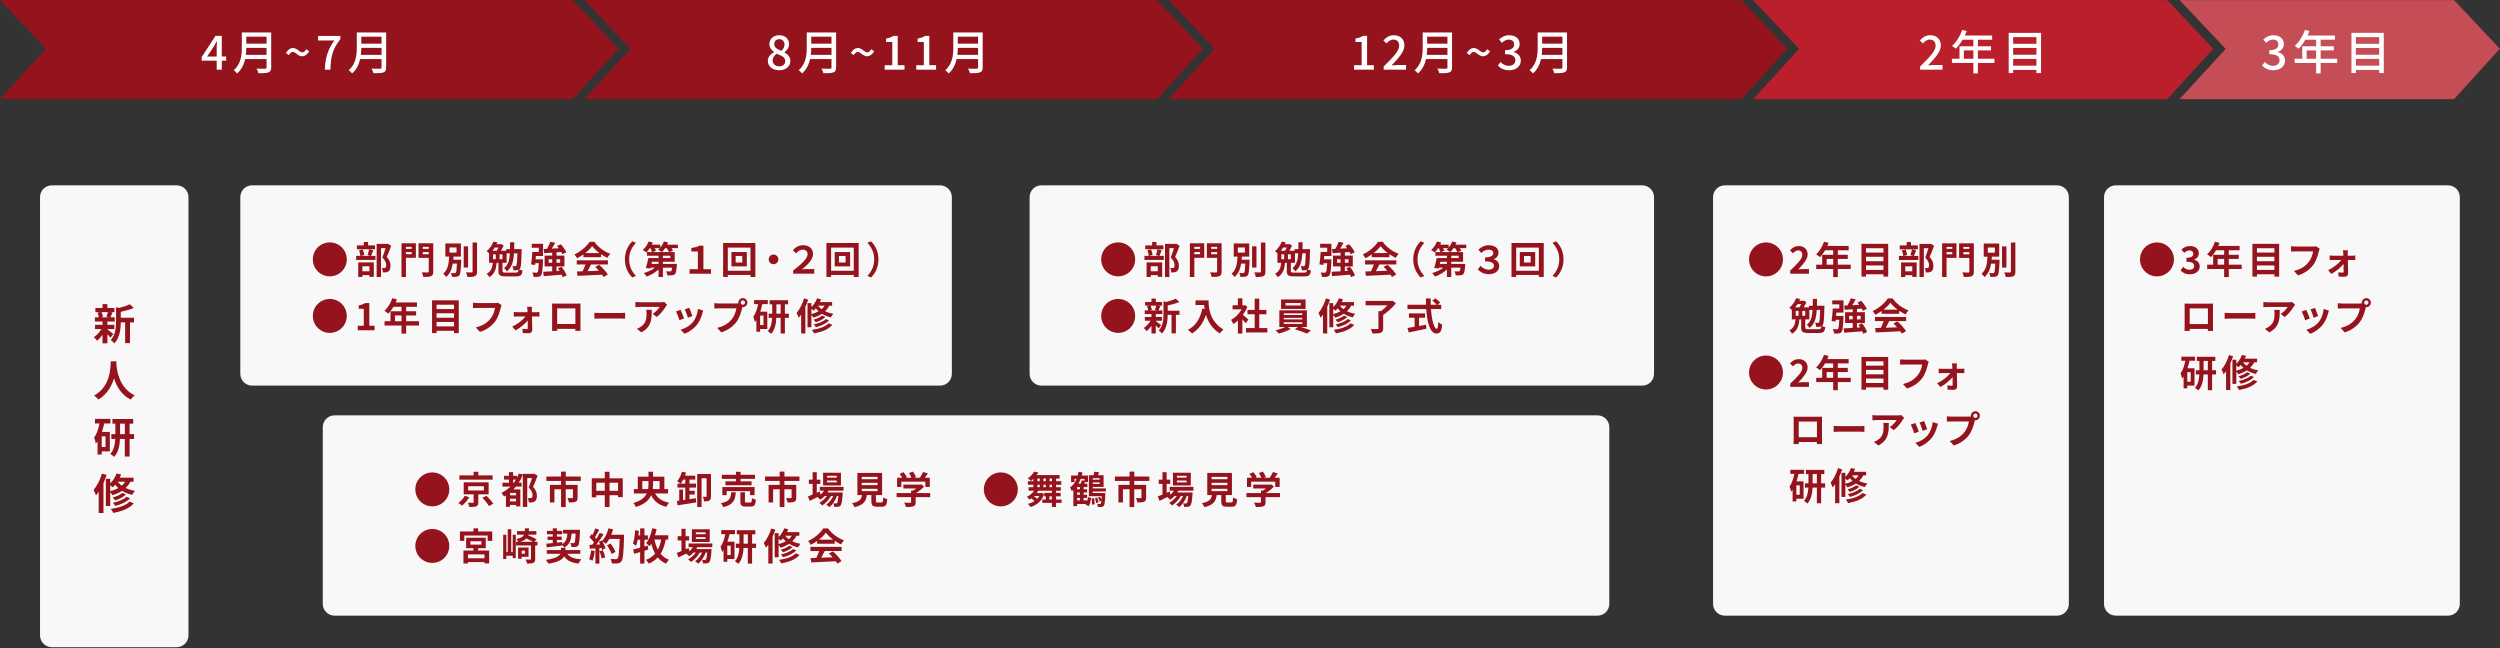 <?xml version="1.0" encoding="utf-8"?>
<!-- Generator: Adobe Illustrator 15.0.0, SVG Export Plug-In  -->
<!DOCTYPE svg PUBLIC "-//W3C//DTD SVG 1.1//EN" "http://www.w3.org/Graphics/SVG/1.1/DTD/svg11.dtd">
<svg version="1.1"
	 xmlns="http://www.w3.org/2000/svg" xmlns:xlink="http://www.w3.org/1999/xlink" xmlns:a="http://ns.adobe.com/AdobeSVGViewerExtensions/3.0/"
	 x="0px" y="0px" width="1061px" height="275px" viewBox="0 0 1061 275" enable-background="new 0 0 1061 275" xml:space="preserve"
	>
<rect x="0" y="0" width="1061" height="275" fill="#333333" stroke="none"/>
<defs>
</defs>
<path id="パス_4068_1_" fill="#95131D" d="M496.005,42l19.575-21.317L496,0l243.075,0.059l19.399,20.624l-19.399,21.376
	L496.005,42z"/>
<path id="パス_4582_1_" fill="#95131D" d="M248.005,42l19.575-21.317L248,0l243.075,0.059l19.399,20.624l-19.399,21.376
	L248.005,42z"/>
<path id="パス_4583_1_" fill="#95131D" d="M0.005,42L19.58,20.683L0,0l243.075,0.059l19.399,20.624l-19.399,21.376L0.005,42z"/>
<path id="パス_4069_1_" fill="#BA1F2B" d="M744.005,42.059l19.58-21.318l-19.58-20.682h175.876l19.4,20.624l-19.4,21.376H744.005z
	"/>
<path id="パス_4581_1_" fill="#C44D56" d="M925.005,42.059l19.58-21.318l-19.58-20.682h116.526l19.399,20.624l-19.399,21.376
	H925.005z"/>
<path fill="#FFFFFF" d="M574.667,27.658h3.221v-9.842h-2.641v-1.461c1.381-0.24,2.361-0.6,3.201-1.12h1.74v12.423h2.881v1.9h-8.402
	V27.658z"/>
<path fill="#FFFFFF" d="M587.228,28.219c4.101-4.021,6.581-6.582,6.581-8.822c0-1.561-0.84-2.601-2.501-2.601
	c-1.16,0-2.12,0.74-2.9,1.641l-1.3-1.28c1.26-1.36,2.561-2.201,4.48-2.201c2.701,0,4.441,1.721,4.441,4.321
	c0,2.62-2.381,5.261-5.441,8.462c0.74-0.08,1.681-0.14,2.4-0.14h3.741v1.96h-9.502V28.219z"/>
<path fill="#FFFFFF" d="M616.25,28.618c0,1.2-0.319,1.78-1.12,2.081c-0.84,0.34-2.2,0.38-4.28,0.38
	c-0.12-0.54-0.48-1.44-0.801-1.961c1.561,0.08,3.161,0.061,3.641,0.04c0.44,0,0.601-0.16,0.601-0.58v-3.5h-9.082
	c-0.521,2.24-1.521,4.461-3.421,6.081c-0.28-0.4-1-1.08-1.42-1.36c3.12-2.681,3.421-6.602,3.421-9.742v-6.281h12.462V28.618z
	 M614.29,23.277v-2.961h-8.602c0,0.92-0.061,1.921-0.181,2.961H614.29z M605.688,15.575v2.961h8.602v-2.961H605.688z"/>
<path fill="#FFFFFF" d="M625.447,22.057c-0.64,0-1.2,0.421-1.7,1.341l-1.24-0.9c0.9-1.521,1.961-2.12,2.98-2.12
	c1.801,0,2.701,1.84,3.961,1.84c0.641,0,1.181-0.42,1.681-1.36l1.26,0.94c-0.92,1.48-1.98,2.101-2.98,2.101
	C627.608,23.897,626.708,22.057,625.447,22.057z"/>
<path fill="#FFFFFF" d="M635.707,27.798l1.12-1.479c0.86,0.88,1.96,1.62,3.48,1.62c1.66,0,2.801-0.9,2.801-2.341
	c0-1.58-1.04-2.601-4.361-2.601v-1.7c2.901,0,3.861-1.061,3.861-2.44c0-1.28-0.86-2.061-2.261-2.061c-1.14,0-2.101,0.561-2.94,1.4
	l-1.2-1.44c1.16-1.061,2.521-1.801,4.221-1.801c2.641,0,4.501,1.36,4.501,3.721c0,1.661-0.98,2.761-2.54,3.341v0.101
	c1.7,0.42,3.04,1.66,3.04,3.601c0,2.58-2.221,4.101-4.921,4.101C638.188,29.818,636.688,28.898,635.707,27.798z"/>
<path fill="#FFFFFF" d="M665.05,28.618c0,1.2-0.319,1.78-1.12,2.081c-0.84,0.34-2.2,0.38-4.28,0.38
	c-0.12-0.54-0.48-1.44-0.801-1.961c1.561,0.08,3.161,0.061,3.641,0.04c0.44,0,0.601-0.16,0.601-0.58v-3.5h-9.082
	c-0.521,2.24-1.521,4.461-3.421,6.081c-0.28-0.4-1-1.08-1.42-1.36c3.12-2.681,3.421-6.602,3.421-9.742v-6.281h12.462V28.618z
	 M663.09,23.277v-2.961h-8.602c0,0.92-0.061,1.921-0.181,2.961H663.09z M654.488,15.575v2.961h8.602v-2.961H654.488z"/>
<path fill="#FFFFFF" d="M325.867,25.897c0-1.82,1.28-3.04,2.641-3.761v-0.08c-1.101-0.78-1.98-1.84-1.98-3.341
	c0-2.28,1.801-3.761,4.201-3.761c2.561,0,4.16,1.581,4.16,3.841c0,1.48-1.04,2.701-1.939,3.361v0.1c1.3,0.761,2.48,1.78,2.48,3.701
	c0,2.181-1.921,3.86-4.762,3.86C327.907,29.818,325.867,28.179,325.867,25.897z M333.249,25.897c0-1.7-1.62-2.28-3.621-3.101
	c-1,0.7-1.721,1.681-1.721,2.881c0,1.46,1.221,2.48,2.801,2.48C332.229,28.158,333.249,27.278,333.249,25.897z M332.949,18.937
	c0-1.32-0.82-2.32-2.261-2.32c-1.2,0-2.101,0.8-2.101,2.1c0,1.541,1.4,2.221,3.041,2.861
	C332.488,20.776,332.949,19.896,332.949,18.937z"/>
<path fill="#FFFFFF" d="M354.851,28.618c0,1.2-0.32,1.78-1.12,2.081c-0.841,0.34-2.201,0.38-4.281,0.38
	c-0.12-0.54-0.48-1.44-0.8-1.961c1.56,0.08,3.16,0.061,3.641,0.04c0.44,0,0.6-0.16,0.6-0.58v-3.5h-9.082
	c-0.52,2.24-1.52,4.461-3.42,6.081c-0.28-0.4-1.001-1.08-1.421-1.36c3.121-2.681,3.421-6.602,3.421-9.742v-6.281h12.463V28.618z
	 M352.89,23.277v-2.961h-8.602c0,0.92-0.06,1.921-0.18,2.961H352.89z M344.288,15.575v2.961h8.602v-2.961H344.288z"/>
<path fill="#FFFFFF" d="M364.048,22.057c-0.641,0-1.2,0.421-1.7,1.341l-1.24-0.9c0.899-1.521,1.96-2.12,2.98-2.12
	c1.8,0,2.7,1.84,3.961,1.84c0.64,0,1.18-0.42,1.68-1.36l1.261,0.94c-0.92,1.48-1.98,2.101-2.98,2.101
	C366.208,23.897,365.308,22.057,364.048,22.057z"/>
<path fill="#FFFFFF" d="M375.467,27.658h3.221v-9.842h-2.641v-1.461c1.381-0.24,2.361-0.6,3.201-1.12h1.74v12.423h2.881v1.9h-8.402
	V27.658z"/>
<path fill="#FFFFFF" d="M388.867,27.658h3.221v-9.842h-2.641v-1.461c1.38-0.24,2.36-0.6,3.2-1.12h1.741v12.423h2.88v1.9h-8.401
	V27.658z"/>
<path fill="#FFFFFF" d="M417.05,28.618c0,1.2-0.319,1.78-1.12,2.081c-0.84,0.34-2.2,0.38-4.28,0.38
	c-0.12-0.54-0.48-1.44-0.801-1.961c1.561,0.08,3.161,0.061,3.641,0.04c0.44,0,0.601-0.16,0.601-0.58v-3.5h-9.082
	c-0.521,2.24-1.521,4.461-3.421,6.081c-0.28-0.4-1-1.08-1.42-1.36c3.12-2.681,3.421-6.602,3.421-9.742v-6.281h12.462V28.618z
	 M415.09,23.277v-2.961h-8.602c0,0.92-0.061,1.921-0.181,2.961H415.09z M406.488,15.575v2.961h8.602v-2.961H406.488z"/>
<path fill="#FFFFFF" d="M91.966,25.758h-6.381v-1.54l5.861-8.982h2.681v8.742h1.86v1.78h-1.86v3.801h-2.161V25.758z M91.966,23.978
	v-3.621c0-0.8,0.061-2.08,0.101-2.881h-0.08c-0.36,0.721-0.76,1.4-1.181,2.141l-2.9,4.361H91.966z"/>
<path fill="#FFFFFF" d="M115.089,28.618c0,1.2-0.32,1.78-1.121,2.081c-0.84,0.34-2.2,0.38-4.28,0.38c-0.12-0.54-0.48-1.44-0.8-1.961
	c1.56,0.08,3.16,0.061,3.641,0.04c0.439,0,0.6-0.16,0.6-0.58v-3.5h-9.082c-0.52,2.24-1.52,4.461-3.42,6.081
	c-0.281-0.4-1.001-1.08-1.421-1.36c3.12-2.681,3.421-6.602,3.421-9.742v-6.281h12.463V28.618z M113.128,23.277v-2.961h-8.602
	c0,0.92-0.061,1.921-0.18,2.961H113.128z M104.526,15.575v2.961h8.602v-2.961H104.526z"/>
<path fill="#FFFFFF" d="M124.286,22.057c-0.641,0-1.201,0.421-1.701,1.341l-1.24-0.9c0.9-1.521,1.961-2.12,2.98-2.12
	c1.801,0,2.701,1.84,3.961,1.84c0.641,0,1.181-0.42,1.681-1.36l1.261,0.94c-0.92,1.48-1.98,2.101-2.98,2.101
	C126.446,23.897,125.546,22.057,124.286,22.057z"/>
<path fill="#FFFFFF" d="M141.887,17.176h-6.922v-1.94h9.482v1.4c-3.381,4.221-4.001,7.342-4.241,12.923h-2.36
	C138.106,24.357,139.106,21.057,141.887,17.176z"/>
<path fill="#FFFFFF" d="M163.888,28.618c0,1.2-0.319,1.78-1.119,2.081c-0.841,0.34-2.201,0.38-4.281,0.38
	c-0.12-0.54-0.48-1.44-0.801-1.961c1.561,0.08,3.161,0.061,3.641,0.04c0.441,0,0.601-0.16,0.601-0.58v-3.5h-9.082
	c-0.521,2.24-1.521,4.461-3.421,6.081c-0.279-0.4-1-1.08-1.42-1.36c3.121-2.681,3.421-6.602,3.421-9.742v-6.281h12.462V28.618z
	 M161.928,23.277v-2.961h-8.602c0,0.92-0.06,1.921-0.181,2.961H161.928z M153.326,15.575v2.961h8.602v-2.961H153.326z"/>
<path fill="#FFFFFF" d="M814.896,28.219c4.101-4.021,6.581-6.582,6.581-8.822c0-1.561-0.84-2.601-2.501-2.601
	c-1.16,0-2.12,0.74-2.9,1.641l-1.3-1.28c1.26-1.36,2.561-2.201,4.48-2.201c2.701,0,4.441,1.721,4.441,4.321
	c0,2.62-2.381,5.261-5.441,8.462c0.74-0.08,1.681-0.14,2.4-0.14h3.741v1.96h-9.502V28.219z"/>
<path fill="#FFFFFF" d="M846.438,26.718h-7.021v4.421h-1.92v-4.421h-9.103v-1.8h3.221v-5.281h5.882v-2.761h-4.581
	c-0.86,1.48-1.86,2.801-2.881,3.801c-0.36-0.32-1.16-0.92-1.62-1.2c1.841-1.58,3.44-4.121,4.361-6.781l1.88,0.5
	c-0.24,0.62-0.521,1.28-0.78,1.88h11.583v1.801h-6.042v2.761h5.582v1.74h-5.582v3.541h7.021V26.718z M837.497,24.918v-3.541h-4.021
	v3.541H837.497z"/>
<path fill="#FFFFFF" d="M866.219,13.936v17.063h-1.961v-1.32h-9.882v1.32h-1.881V13.936H866.219z M854.376,15.756v2.841h9.882
	v-2.841H854.376z M854.376,20.356v2.881h9.882v-2.881H854.376z M864.258,27.858v-2.86h-9.882v2.86H864.258z"/>
<path fill="#FFFFFF" d="M960.039,27.798l1.12-1.479c0.86,0.88,1.961,1.62,3.48,1.62c1.66,0,2.801-0.9,2.801-2.341
	c0-1.58-1.04-2.601-4.361-2.601v-1.7c2.901,0,3.861-1.061,3.861-2.44c0-1.28-0.859-2.061-2.26-2.061c-1.141,0-2.102,0.561-2.941,1.4
	l-1.2-1.44c1.161-1.061,2.521-1.801,4.222-1.801c2.641,0,4.5,1.36,4.5,3.721c0,1.661-0.98,2.761-2.54,3.341v0.101
	c1.7,0.42,3.04,1.66,3.04,3.601c0,2.58-2.221,4.101-4.92,4.101C962.52,29.818,961.02,28.898,960.039,27.798z"/>
<path fill="#FFFFFF" d="M991.903,26.718h-7.021v4.421h-1.921v-4.421h-9.103v-1.8h3.221v-5.281h5.882v-2.761h-4.581
	c-0.859,1.48-1.86,2.801-2.881,3.801c-0.359-0.32-1.16-0.92-1.62-1.2c1.841-1.58,3.44-4.121,4.361-6.781l1.88,0.5
	c-0.24,0.62-0.52,1.28-0.779,1.88h11.582v1.801h-6.041v2.761h5.581v1.74h-5.581v3.541h7.021V26.718z M982.961,24.918v-3.541h-4.021
	v3.541H982.961z"/>
<path fill="#FFFFFF" d="M1011.683,13.936v17.063h-1.961v-1.32h-9.882v1.32h-1.88V13.936H1011.683z M999.84,15.756v2.841h9.882
	v-2.841H999.84z M999.84,20.356v2.881h9.882v-2.881H999.84z M1009.722,27.858v-2.86h-9.882v2.86H1009.722z"/>
<path id="長方形_165_1_" fill="#F8F8F8" d="M106.986,78.658h291.98c2.762,0,5,2.239,5,5v75c0,2.762-2.238,5-5,5h-291.98
	c-2.762,0-5-2.238-5-5v-75C101.986,80.897,104.225,78.658,106.986,78.658z"/>
<path id="長方形_332_1_" fill="#F8F8F8" d="M441.967,78.658h255c2.762,0,5,2.239,5,5v75c0,2.762-2.238,5-5,5h-255
	c-2.761,0-5-2.238-5-5v-75C436.967,80.897,439.206,78.658,441.967,78.658z"/>
<path id="長方形_333_1_" fill="#F8F8F8" d="M732.024,78.658h141c2.762,0,5,2.239,5,5v172.621c0,2.762-2.238,5-5,5h-141
	c-2.761,0-5-2.238-5-5V83.658C727.024,80.897,729.264,78.658,732.024,78.658z"/>
<path id="長方形_334_1_" fill="#F8F8F8" d="M897.946,78.658h141c2.761,0,5,2.239,5,5v172.621c0,2.762-2.239,5-5,5h-141
	c-2.762,0-5-2.238-5-5V83.658C892.946,80.897,895.185,78.658,897.946,78.658z"/>
<path id="長方形_331_1_" fill="#F8F8F8" d="M141.986,176.279h535.999c2.762,0,5,2.239,5,5v75c0,2.762-2.238,5-5,5H141.986
	c-2.762,0-5-2.238-5-5v-75C136.986,178.519,139.225,176.279,141.986,176.279z"/>
<path id="長方形_330_1_" fill="#F8F8F8" d="M21.986,78.658h53c2.761,0,5,2.239,5,5v186c0,2.762-2.239,5-5,5h-53
	c-2.762,0-5-2.238-5-5v-186C16.986,80.897,19.225,78.658,21.986,78.658z"/>
<path fill="#95131D" d="M139.97,102.873c3.985,0,7.202,3.217,7.202,7.203c0,3.985-3.217,7.202-7.202,7.202
	c-3.986,0-7.203-3.217-7.203-7.202C132.767,106.09,135.983,102.873,139.97,102.873z"/>
<path fill="#95131D" d="M158.434,106.218c-0.336,0.881-0.673,1.745-0.944,2.369h1.856v1.729h-8.228v-1.729h1.825
	c-0.048-0.64-0.288-1.633-0.561-2.369l1.553-0.319c0.336,0.72,0.592,1.681,0.656,2.337l-1.505,0.352h4.194l-1.297-0.336
	c0.24-0.672,0.528-1.681,0.656-2.417L158.434,106.218z M159.17,105.786h-7.716v-1.648h2.93v-1.425h1.841v1.425h2.945V105.786z
	 M152.03,111.356h6.611v6.146h-1.857v-0.736h-2.993v0.8h-1.761V111.356z M153.791,113.005v2.113h2.993v-2.113H153.791z
	 M166.036,104.313c-0.56,1.536-1.265,3.377-1.904,4.738c1.36,1.44,1.601,2.688,1.601,3.745c0,1.168-0.256,1.953-0.864,2.385
	c-0.305,0.208-0.688,0.336-1.089,0.4c-0.368,0.048-0.832,0.048-1.28,0.032c0-0.513-0.16-1.329-0.464-1.857
	c0.352,0.017,0.656,0.032,0.896,0.017c0.225,0,0.433-0.048,0.593-0.128c0.288-0.177,0.384-0.545,0.384-1.089
	c0-0.864-0.352-2.017-1.633-3.266c0.465-1.136,0.977-2.769,1.361-3.985h-1.938v12.245h-1.856v-14.038h4.514l0.288-0.063
	L166.036,104.313z"/>
<path fill="#95131D" d="M176.497,109.403h-4.21v8.147h-1.889v-14.31h6.099V109.403z M172.287,104.777v0.833h2.434v-0.833H172.287z
	 M174.721,107.883v-0.912h-2.434v0.912H174.721z M183.876,115.246c0,1.088-0.224,1.648-0.928,1.937
	c-0.688,0.32-1.745,0.353-3.298,0.353c-0.08-0.545-0.384-1.441-0.672-1.953c1.008,0.064,2.192,0.048,2.528,0.048
	c0.337,0,0.448-0.112,0.448-0.416v-5.763h-4.338v-6.21h6.259V115.246z M179.427,104.777v0.833h2.528v-0.833H179.427z
	 M181.955,107.915v-0.944h-2.528v0.944H181.955z"/>
<path fill="#95131D" d="M195.745,110.22c0,0-0.016,0.464-0.016,0.688c-0.16,3.857-0.336,5.395-0.769,5.938
	c-0.32,0.384-0.688,0.528-1.2,0.592c-0.433,0.064-1.169,0.08-1.937,0.048c-0.017-0.496-0.208-1.184-0.48-1.648
	c0.641,0.08,1.28,0.08,1.568,0.08c0.24,0,0.385-0.032,0.528-0.208c0.24-0.272,0.385-1.297,0.496-3.825h-1.776
	c-0.368,2.192-1.12,4.241-2.817,5.682c-0.271-0.479-0.816-1.072-1.265-1.393c2.097-1.729,2.417-4.609,2.545-7.267h-1.601v-5.57
	h6.579v5.57h-3.121c-0.032,0.433-0.064,0.881-0.097,1.313H195.745z M190.752,107.211h3.009v-2.193h-3.009V107.211z M198.658,113.549
	h-1.856v-9.012h1.856V113.549z M202.452,102.921v12.325c0,1.12-0.224,1.648-0.88,1.952c-0.656,0.305-1.729,0.368-3.186,0.368
	c-0.08-0.56-0.368-1.44-0.656-1.969c1.04,0.032,2.064,0.032,2.4,0.032c0.305,0,0.433-0.096,0.433-0.384v-12.325H202.452z"/>
<path fill="#95131D" d="M221.396,105.738c0,0,0,0.512-0.016,0.736c-0.112,4.994-0.257,6.883-0.688,7.475
	c-0.112,0.16-0.225,0.288-0.353,0.384c0.416,0.209,1.024,0.4,1.425,0.48c-0.256,2.017-0.801,2.481-2.801,2.481h-4.194
	c-2.593,0-3.233-0.465-3.233-2.257v-3.506h-0.752c-0.208,2.417-0.784,4.738-3.105,6.099c-0.224-0.448-0.736-1.137-1.137-1.473
	c1.985-1.009,2.417-2.801,2.609-4.626h-1.585v-4.018c-0.288-0.336-0.72-0.736-1.04-0.929c1.425-1.152,2.353-2.721,2.865-4.018
	l1.696,0.272c-0.111,0.256-0.224,0.528-0.352,0.784h1.633l0.256-0.063l1.12,0.656c-0.271,0.672-0.688,1.473-1.137,2.192h2.241
	v-0.672h1.601c0.017-0.913,0.032-1.889,0.032-2.93h1.776c-0.016,1.024-0.016,2.001-0.048,2.93H221.396z M209.952,105.065
	c-0.288,0.465-0.608,0.913-0.977,1.345h1.824c0.272-0.416,0.528-0.896,0.753-1.345H209.952z M210.416,110.012v-2.081h-1.185v2.081
	H210.416z M213.249,107.931h-1.232v2.081h1.232V107.931z M218.852,115.694c0.912,0,1.137-0.177,1.248-1.217
	c-0.144,0.08-0.304,0.128-0.479,0.16c-0.4,0.08-1.041,0.096-1.697,0.063c-0.016-0.544-0.224-1.28-0.48-1.776
	c0.513,0.064,0.945,0.064,1.201,0.064c0.208,0.016,0.336-0.049,0.479-0.24c0.24-0.32,0.368-1.665,0.48-5.234h-1.473
	c-0.208,3.457-0.88,5.986-3.025,7.651c-0.208-0.433-0.784-1.089-1.184-1.377c1.76-1.36,2.305-3.409,2.465-6.274h-1.377v4.018h-1.744
	v3.474c0,0.592,0.208,0.688,1.568,0.688H218.852z"/>
<path fill="#95131D" d="M225.679,103.465h4.785v5.17h-3.025c-0.048,0.48-0.079,0.961-0.128,1.425h3.153c0,0-0.016,0.48-0.031,0.721
	c-0.16,3.873-0.337,5.49-0.801,6.066c-0.353,0.416-0.704,0.56-1.217,0.64c-0.432,0.064-1.168,0.064-1.937,0.049
	c-0.048-0.593-0.272-1.345-0.576-1.873c0.688,0.063,1.345,0.063,1.665,0.063c0.256,0.017,0.399-0.016,0.56-0.191
	c0.257-0.256,0.416-1.313,0.545-3.842h-1.521l-0.096,0.769l-1.665-0.256c0.225-1.393,0.417-3.554,0.513-5.282h2.77v-1.777h-2.993
	V103.465z M238.804,117.631c-0.08-0.304-0.225-0.656-0.4-1.04c-2.737,0.239-5.586,0.447-7.651,0.592l-0.224-1.841
	c1.057-0.032,2.385-0.112,3.825-0.208v-2.064h-3.217v-4.595h3.217v-1.248c-1.232,0.096-2.385,0.16-3.361,0.225l-0.256-1.777
	l1.408-0.063c0.545-0.944,1.104-2.113,1.425-3.025l2.049,0.464c-0.448,0.832-0.977,1.696-1.473,2.465
	c0.977-0.048,2.001-0.096,3.025-0.16c-0.24-0.336-0.513-0.688-0.769-0.992l1.601-0.704c0.913,1.024,1.938,2.417,2.354,3.426
	l-1.713,0.784c-0.096-0.272-0.256-0.593-0.448-0.929c-0.672,0.048-1.345,0.112-2.017,0.16v1.376h3.361v4.595h-3.361v1.937
	l1.313-0.096c-0.225-0.368-0.465-0.721-0.704-1.057l1.536-0.641c0.896,1.12,1.809,2.642,2.145,3.682L238.804,117.631z
	 M234.354,111.517v-1.473h-1.504v1.473H234.354z M236.179,110.044v1.473h1.553v-1.473H236.179z"/>
<path fill="#95131D" d="M247.6,107.979c-0.849,0.608-1.776,1.153-2.705,1.601c-0.224-0.464-0.721-1.184-1.12-1.601
	c2.721-1.2,5.266-3.473,6.466-5.361h1.985c1.696,2.353,4.241,4.177,6.771,5.073c-0.48,0.496-0.896,1.185-1.232,1.745
	c-0.88-0.416-1.809-0.944-2.689-1.553v1.265H247.6V107.979z M244.767,110.476h13.237v1.761h-7.171
	c-0.464,0.944-0.992,1.938-1.473,2.833c1.537-0.048,3.186-0.111,4.818-0.176c-0.497-0.576-1.041-1.152-1.569-1.633l1.681-0.88
	c1.425,1.248,2.913,2.913,3.666,4.113l-1.777,1.072c-0.159-0.304-0.384-0.64-0.64-0.992c-3.762,0.208-7.715,0.368-10.437,0.496
	l-0.256-1.856l2.417-0.08c0.432-0.896,0.88-1.953,1.217-2.897h-3.714V110.476z M254.387,107.402
	c-1.232-0.928-2.337-1.969-3.073-2.961c-0.688,0.977-1.713,2.017-2.93,2.961H254.387z"/>
<path fill="#95131D" d="M268.355,102.393l1.521,0.672c-1.601,1.729-2.865,3.938-2.865,7.012s1.265,5.281,2.865,7.011l-1.521,0.672
	c-1.729-1.696-3.153-4.258-3.153-7.683C265.202,106.65,266.627,104.089,268.355,102.393z"/>
<path fill="#95131D" d="M287.7,105.306h-2.721c0.271,0.385,0.512,0.769,0.656,1.089l-1.489,0.576h2.193v4.098h-5.01v0.944h5.938
	c0,0-0.016,0.448-0.031,0.672c-0.16,2.146-0.353,3.17-0.769,3.602c-0.353,0.384-0.721,0.513-1.217,0.561
	c-0.448,0.048-1.216,0.048-2.032,0.032c-0.032-0.561-0.257-1.281-0.528-1.729c0.672,0.064,1.328,0.08,1.633,0.064
	c0.239,0,0.384-0.016,0.544-0.145c0.16-0.159,0.272-0.592,0.384-1.472h-3.921v3.953h-1.841v-3.169
	c-1.425,1.296-3.281,2.385-5.074,2.993c-0.256-0.448-0.801-1.137-1.185-1.489c1.681-0.464,3.457-1.313,4.754-2.288h-1.873
	l-0.096,0.367l-1.921-0.224c0.368-1.137,0.816-2.833,1.057-4.226h4.338v-0.992h-4.914v-1.553h2.16
	c-0.144-0.48-0.432-1.104-0.752-1.665h-0.208c-0.464,0.704-0.977,1.345-1.457,1.841c-0.352-0.304-1.104-0.8-1.536-1.04
	c1.024-0.864,1.969-2.273,2.497-3.634l1.761,0.48c-0.112,0.288-0.256,0.592-0.4,0.88h3.569v1.265c0.656-0.752,1.2-1.681,1.553-2.625
	l1.793,0.448c-0.112,0.304-0.256,0.608-0.4,0.912h4.546V105.306z M279.489,111.068h-2.754l-0.224,0.944h2.978V111.068z
	 M277.904,105.306c0.208,0.385,0.4,0.784,0.496,1.089l-1.297,0.576h3.729c-0.384-0.32-1.104-0.801-1.521-1.024
	c0.24-0.192,0.48-0.4,0.705-0.641H277.904z M283.955,106.971c-0.192-0.465-0.608-1.104-1.009-1.665h-0.641
	c-0.432,0.641-0.912,1.217-1.376,1.665H283.955z M284.467,108.523h-3.137v0.992h3.137V108.523z"/>
<path fill="#95131D" d="M292.655,114.254h3.521v-7.523h-2.785v-1.473c1.489-0.256,2.529-0.4,3.41-0.992h1.729v9.988h3.201v1.904
	h-9.076V114.254z"/>
<path fill="#95131D" d="M320.58,103.129v14.406h-2.081v-0.849h-9.619v0.849h-1.985v-14.406H320.58z M318.499,114.91v-9.828h-9.619
	v9.828H318.499z M316.947,106.971v6.082h-6.531v-6.082H316.947z M315.026,108.635h-2.817v2.77h2.817V108.635z"/>
<path fill="#95131D" d="M330.339,110.076c0,1.12-0.929,2.049-2.049,2.049c-1.121,0-2.049-0.929-2.049-2.049
	c0-1.121,0.928-2.049,2.049-2.049C329.41,108.027,330.339,108.955,330.339,110.076z"/>
<path fill="#95131D" d="M336.624,114.813c3.394-2.657,6.13-5.042,6.13-6.931c0-1.185-0.864-1.937-2.049-1.937
	c-1.104,0-1.904,0.56-2.864,1.584l-1.377-1.344c1.217-1.377,2.737-2.113,4.354-2.113c2.449,0,4.226,1.329,4.226,3.729
	c0,2.305-2.08,4.354-4.626,6.499c0.641-0.048,1.185-0.112,1.761-0.112h3.378v1.969h-8.932V114.813z"/>
<path fill="#95131D" d="M364.42,103.129v14.406h-2.081v-0.849h-9.619v0.849h-1.985v-14.406H364.42z M362.339,114.91v-9.828h-9.619
	v9.828H362.339z M360.787,106.971v6.082h-6.531v-6.082H360.787z M358.866,108.635h-2.817v2.77h2.817V108.635z"/>
<path fill="#95131D" d="M369.663,117.759l-1.521-0.672c1.601-1.729,2.865-3.938,2.865-7.011s-1.265-5.282-2.865-7.012l1.521-0.672
	c1.729,1.696,3.153,4.258,3.153,7.684C372.816,113.501,371.393,116.063,369.663,117.759z"/>
<path fill="#95131D" d="M139.97,126.873c3.985,0,7.202,3.217,7.202,7.203c0,3.985-3.217,7.202-7.202,7.202
	c-3.986,0-7.203-3.217-7.203-7.202C132.767,130.09,135.983,126.873,139.97,126.873z"/>
<path fill="#95131D" d="M151.839,138.254h2.545v-7.188h-2.145v-1.456c1.184-0.225,2-0.528,2.753-0.993h1.744v9.637h2.226v1.904
	h-7.123V138.254z"/>
<path fill="#95131D" d="M177.844,138.142h-5.474v3.425h-1.969v-3.425h-7.203v-1.825h2.529v-4.209h4.674v-1.905h-3.426
	c-0.656,1.137-1.425,2.161-2.177,2.913c-0.368-0.32-1.185-0.96-1.648-1.232c1.44-1.217,2.673-3.266,3.361-5.33l1.937,0.496
	c-0.144,0.448-0.32,0.881-0.528,1.313h9.044v1.841h-4.594v1.905h4.226v1.776h-4.226v2.433h5.474V138.142z M170.401,136.316v-2.433
	h-2.77v2.433H170.401z"/>
<path fill="#95131D" d="M194.708,127.465v13.91h-2.018v-0.993h-7.411v0.993h-1.92v-13.91H194.708z M185.279,129.322v1.84h7.411
	v-1.84H185.279z M185.279,132.955v1.889h7.411v-1.889H185.279z M192.69,138.525v-1.889h-7.411v1.889H192.69z"/>
<path fill="#95131D" d="M212.516,130.618c-0.368,1.568-1.072,4.05-2.401,5.826c-1.456,1.921-3.585,3.506-6.435,4.418l-1.744-1.904
	c3.169-0.753,4.978-2.146,6.274-3.762c1.057-1.329,1.664-3.153,1.873-4.514h-7.459c-0.721,0-1.489,0.032-1.905,0.063v-2.257
	c0.48,0.048,1.393,0.128,1.921,0.128h7.395c0.32,0,0.833-0.016,1.265-0.128l1.569,1.009
	C212.724,129.818,212.596,130.282,212.516,130.618z"/>
<path fill="#95131D" d="M225.715,131.53c0,0.288,0.016,0.625,0.016,0.977h1.889c0.416,0,1.024-0.063,1.313-0.096v1.937
	c-0.384-0.016-0.88-0.032-1.232-0.032h-1.921c0.048,1.905,0.096,4.082,0.112,5.715c0.016,0.832-0.608,1.408-1.553,1.408
	c-0.769,0-1.761-0.032-2.481-0.08l-0.128-1.824c0.656,0.096,1.425,0.144,1.841,0.144c0.305,0,0.416-0.176,0.416-0.496
	c0-0.784-0.016-1.952-0.031-3.169c-1.121,1.425-3.281,3.217-5.171,4.21l-1.393-1.602c2.273-1.04,4.498-2.816,5.603-4.306h-3.425
	c-0.465,0-1.041,0.032-1.505,0.064v-1.969c0.384,0.048,1.04,0.096,1.456,0.096h4.354c0-0.352-0.017-0.672-0.032-0.977
	c-0.017-0.384-0.064-0.896-0.128-1.328h2.064C225.73,130.586,225.715,131.099,225.715,131.53z"/>
<path fill="#95131D" d="M235.983,128.842h8.804c0.4,0,1.009,0,1.585-0.032c-0.032,0.48-0.032,1.072-0.032,1.553v7.843
	c0,0.625,0.032,2.161,0.032,2.226h-2.209c0-0.032,0.016-0.4,0.016-0.864h-7.715c0.016,0.447,0.016,0.815,0.016,0.864h-2.208
	c0-0.08,0.048-1.473,0.048-2.241v-7.827c0-0.448,0-1.104-0.032-1.553C234.943,128.825,235.552,128.842,235.983,128.842z
	 M236.464,137.518h7.731v-6.644h-7.731V137.518z"/>
<path fill="#95131D" d="M254.832,132.843h8.596c0.752,0,1.456-0.063,1.873-0.096v2.513c-0.385-0.016-1.201-0.079-1.873-0.079h-8.596
	c-0.912,0-1.984,0.031-2.577,0.079v-2.513C252.831,132.795,254,132.843,254.832,132.843z"/>
<path fill="#95131D" d="M282.517,130.154c-0.752,1.248-2.272,3.266-3.842,4.386l-1.664-1.329c1.28-0.784,2.528-2.192,2.945-2.977
	h-8.34c-0.672,0-1.2,0.048-1.953,0.112v-2.226c0.608,0.097,1.281,0.16,1.953,0.16h8.628c0.448,0,1.328-0.048,1.632-0.144
	l1.265,1.185C282.965,129.53,282.661,129.914,282.517,130.154z M272.177,141.055l-1.873-1.521c0.513-0.177,1.089-0.448,1.681-0.881
	c2.033-1.408,2.417-3.104,2.417-5.73c0-0.496-0.032-0.928-0.112-1.44h2.321C276.61,135.452,276.53,138.718,272.177,141.055z"/>
<path fill="#95131D" d="M290.321,135.148l-1.953,0.736c-0.272-0.864-1.072-2.993-1.456-3.698l1.92-0.688
	C289.232,132.315,290.001,134.252,290.321,135.148z M298.068,132.987c-0.416,1.616-1.089,3.281-2.177,4.689
	c-1.489,1.921-3.49,3.266-5.362,3.97l-1.681-1.712c1.761-0.465,3.985-1.681,5.313-3.346c1.089-1.36,1.857-3.489,2.049-5.49
	l2.241,0.72C298.26,132.331,298.164,132.667,298.068,132.987z M293.858,134.156l-1.921,0.672c-0.192-0.784-0.896-2.721-1.296-3.554
	l1.904-0.624C292.85,131.339,293.635,133.42,293.858,134.156z"/>
<path fill="#95131D" d="M315.284,126.505c1.041,0,1.905,0.864,1.905,1.921c0,1.04-0.864,1.904-1.905,1.904
	c-0.063,0-0.144,0-0.208-0.016c-0.048,0.176-0.08,0.336-0.128,0.479c-0.368,1.569-1.057,4.05-2.4,5.827
	c-1.44,1.921-3.586,3.505-6.435,4.434l-1.745-1.921c3.169-0.736,4.979-2.129,6.274-3.762c1.057-1.328,1.665-3.137,1.873-4.514
	h-7.443c-0.736,0-1.504,0.032-1.904,0.064v-2.257c0.464,0.063,1.376,0.128,1.904,0.128h7.411c0.225,0,0.576-0.017,0.912-0.064
	c-0.016-0.096-0.031-0.192-0.031-0.304C313.364,127.369,314.229,126.505,315.284,126.505z M315.284,129.338
	c0.497,0,0.913-0.416,0.913-0.912c0-0.513-0.416-0.929-0.913-0.929c-0.512,0-0.928,0.416-0.928,0.929
	C314.356,128.922,314.772,129.338,315.284,129.338z"/>
<path fill="#95131D" d="M323.521,129.082c-0.224,1.072-0.513,2.16-0.864,3.185h2.993v7.363h-3.058v1.169h-1.584v-4.962
	c-0.208,0.304-0.417,0.592-0.641,0.864c-0.064-0.513-0.4-1.729-0.656-2.273c0.977-1.313,1.633-3.249,2.033-5.346h-1.697v-1.729
	h5.811v1.729H323.521z M324.032,133.947h-1.44v4.002h1.44V133.947z M334.789,134.908h-1.681v6.658H331.3v-6.658h-1.825
	c-0.096,2.353-0.56,5.026-2.209,6.771c-0.319-0.336-1.008-0.864-1.44-1.104c1.377-1.488,1.777-3.713,1.873-5.666h-1.488v-1.793
	h1.521v-3.953h-1.104v-1.761h7.843v1.761h-1.36v3.953h1.681V134.908z M331.3,133.115v-3.953h-1.793v3.953H331.3z"/>
<path fill="#95131D" d="M342.993,127.177c-0.336,0.992-0.736,2.033-1.185,3.025v11.333H340v-8.004
	c-0.32,0.48-0.656,0.944-1.009,1.345c-0.16-0.448-0.608-1.553-0.912-2.049c1.28-1.505,2.465-3.842,3.169-6.179L342.993,127.177z
	 M351.956,129.738c-0.464,0.912-1.072,1.681-1.776,2.353c0.992,0.48,2.161,0.864,3.489,1.072c-0.336,0.353-0.8,1.072-1.024,1.521
	c-1.473-0.319-2.753-0.864-3.81-1.521c-1.072,0.704-2.305,1.249-3.649,1.649c-0.144-0.289-0.512-0.785-0.832-1.153v5.219h-1.648
	v-10.244h1.648v1.696c1.04-0.977,1.904-2.337,2.401-3.729l1.712,0.4c-0.144,0.4-0.319,0.816-0.512,1.2h5.202v1.537H351.956z
	 M344.354,133.291c1.137-0.288,2.161-0.672,3.058-1.184c-0.448-0.4-0.849-0.816-1.185-1.233c-0.288,0.353-0.608,0.673-0.929,0.961
	c-0.208-0.208-0.592-0.513-0.944-0.769V133.291z M353.27,137.869c-1.665,1.953-4.498,3.025-7.764,3.617
	c-0.208-0.464-0.592-1.088-0.96-1.504c2.945-0.4,5.714-1.265,7.091-2.77L353.27,137.869z M350.308,134.523
	c-0.992,1.009-2.577,1.761-4.065,2.241c-0.224-0.352-0.641-0.8-1.009-1.088c1.361-0.353,2.897-1.009,3.682-1.729L350.308,134.523z
	 M351.845,135.965c-1.265,1.376-3.394,2.337-5.57,2.896c-0.208-0.352-0.593-0.88-0.929-1.185c2.001-0.416,4.082-1.216,5.139-2.272
	L351.845,135.965z M347.154,129.738c0.4,0.512,0.913,1.024,1.537,1.473c0.512-0.433,0.928-0.913,1.28-1.473H347.154z"/>
<path fill="#95131D" d="M474.553,102.873c3.985,0,7.203,3.217,7.203,7.203c0,3.985-3.218,7.202-7.203,7.202
	s-7.203-3.217-7.203-7.202C467.35,106.09,470.567,102.873,474.553,102.873z"/>
<path fill="#95131D" d="M493.017,106.218c-0.336,0.881-0.672,1.745-0.944,2.369h1.856v1.729h-8.227v-1.729h1.824
	c-0.048-0.64-0.288-1.633-0.56-2.369l1.552-0.319c0.337,0.72,0.593,1.681,0.656,2.337l-1.504,0.352h4.193l-1.297-0.336
	c0.24-0.672,0.528-1.681,0.656-2.417L493.017,106.218z M493.753,105.786h-7.715v-1.648h2.929v-1.425h1.841v1.425h2.945V105.786z
	 M486.614,111.356h6.61v6.146h-1.856v-0.736h-2.993v0.8h-1.761V111.356z M488.375,113.005v2.113h2.993v-2.113H488.375z
	 M500.62,104.313c-0.561,1.536-1.265,3.377-1.905,4.738c1.36,1.44,1.601,2.688,1.601,3.745c0,1.168-0.256,1.953-0.864,2.385
	c-0.304,0.208-0.688,0.336-1.088,0.4c-0.368,0.048-0.833,0.048-1.281,0.032c0-0.513-0.159-1.329-0.464-1.857
	c0.353,0.017,0.656,0.032,0.896,0.017c0.224,0,0.433-0.048,0.592-0.128c0.288-0.177,0.385-0.545,0.385-1.089
	c0-0.864-0.353-2.017-1.633-3.266c0.464-1.136,0.977-2.769,1.36-3.985h-1.937v12.245h-1.856v-14.038h4.514l0.288-0.063
	L500.62,104.313z"/>
<path fill="#95131D" d="M511.081,109.403h-4.21v8.147h-1.889v-14.31h6.099V109.403z M506.871,104.777v0.833h2.433v-0.833H506.871z
	 M509.304,107.883v-0.912h-2.433v0.912H509.304z M518.46,115.246c0,1.088-0.225,1.648-0.929,1.937
	c-0.688,0.32-1.745,0.353-3.297,0.353c-0.08-0.545-0.385-1.441-0.673-1.953c1.009,0.064,2.193,0.048,2.529,0.048
	s0.448-0.112,0.448-0.416v-5.763h-4.338v-6.21h6.259V115.246z M514.01,104.777v0.833h2.529v-0.833H514.01z M516.539,107.915v-0.944
	h-2.529v0.944H516.539z"/>
<path fill="#95131D" d="M530.329,110.22c0,0-0.016,0.464-0.016,0.688c-0.16,3.857-0.337,5.395-0.769,5.938
	c-0.32,0.384-0.688,0.528-1.201,0.592c-0.432,0.064-1.168,0.08-1.937,0.048c-0.016-0.496-0.208-1.184-0.48-1.648
	c0.641,0.08,1.281,0.08,1.569,0.08c0.24,0,0.384-0.032,0.528-0.208c0.24-0.272,0.384-1.297,0.496-3.825h-1.777
	c-0.368,2.192-1.12,4.241-2.816,5.682c-0.272-0.479-0.816-1.072-1.265-1.393c2.097-1.729,2.417-4.609,2.545-7.267h-1.601v-5.57
	h6.578v5.57h-3.121c-0.032,0.433-0.063,0.881-0.096,1.313H530.329z M525.335,107.211h3.009v-2.193h-3.009V107.211z M533.242,113.549
	h-1.856v-9.012h1.856V113.549z M537.036,102.921v12.325c0,1.12-0.225,1.648-0.881,1.952c-0.656,0.305-1.729,0.368-3.186,0.368
	c-0.08-0.56-0.368-1.44-0.656-1.969c1.041,0.032,2.065,0.032,2.401,0.032c0.304,0,0.432-0.096,0.432-0.384v-12.325H537.036z"/>
<path fill="#95131D" d="M555.979,105.738c0,0,0,0.512-0.016,0.736c-0.112,4.994-0.256,6.883-0.688,7.475
	c-0.111,0.16-0.224,0.288-0.352,0.384c0.416,0.209,1.024,0.4,1.424,0.48c-0.256,2.017-0.8,2.481-2.801,2.481h-4.193
	c-2.594,0-3.233-0.465-3.233-2.257v-3.506h-0.753c-0.208,2.417-0.784,4.738-3.104,6.099c-0.225-0.448-0.736-1.137-1.137-1.473
	c1.984-1.009,2.417-2.801,2.609-4.626h-1.585v-4.018c-0.288-0.336-0.721-0.736-1.04-0.929c1.424-1.152,2.353-2.721,2.864-4.018
	l1.697,0.272c-0.112,0.256-0.225,0.528-0.353,0.784h1.633l0.256-0.063l1.121,0.656c-0.272,0.672-0.688,1.473-1.137,2.192h2.241
	v-0.672h1.601c0.016-0.913,0.032-1.889,0.032-2.93h1.776c-0.016,1.024-0.016,2.001-0.048,2.93H555.979z M544.535,105.065
	c-0.288,0.465-0.608,0.913-0.977,1.345h1.825c0.272-0.416,0.528-0.896,0.752-1.345H544.535z M544.999,110.012v-2.081h-1.184v2.081
	H544.999z M547.833,107.931h-1.232v2.081h1.232V107.931z M553.435,115.694c0.913,0,1.137-0.177,1.249-1.217
	c-0.145,0.08-0.305,0.128-0.48,0.16c-0.4,0.08-1.04,0.096-1.696,0.063c-0.017-0.544-0.225-1.28-0.48-1.776
	c0.512,0.064,0.944,0.064,1.2,0.064c0.208,0.016,0.336-0.049,0.48-0.24c0.24-0.32,0.368-1.665,0.48-5.234h-1.473
	c-0.208,3.457-0.881,5.986-3.025,7.651c-0.208-0.433-0.784-1.089-1.185-1.377c1.761-1.36,2.305-3.409,2.465-6.274h-1.376v4.018
	h-1.745v3.474c0,0.592,0.208,0.688,1.568,0.688H553.435z"/>
<path fill="#95131D" d="M560.262,103.465h4.786v5.17h-3.025c-0.048,0.48-0.08,0.961-0.128,1.425h3.153c0,0-0.017,0.48-0.032,0.721
	c-0.16,3.873-0.336,5.49-0.8,6.066c-0.353,0.416-0.705,0.56-1.217,0.64c-0.433,0.064-1.169,0.064-1.937,0.049
	c-0.049-0.593-0.272-1.345-0.577-1.873c0.688,0.063,1.345,0.063,1.665,0.063c0.256,0.017,0.4-0.016,0.561-0.191
	c0.256-0.256,0.416-1.313,0.544-3.842h-1.521l-0.096,0.769l-1.665-0.256c0.224-1.393,0.416-3.554,0.512-5.282h2.77v-1.777h-2.993
	V103.465z M573.387,117.631c-0.08-0.304-0.224-0.656-0.399-1.04c-2.737,0.239-5.587,0.447-7.651,0.592l-0.225-1.841
	c1.057-0.032,2.386-0.112,3.826-0.208v-2.064h-3.218v-4.595h3.218v-1.248c-1.232,0.096-2.385,0.16-3.361,0.225l-0.257-1.777
	l1.409-0.063c0.544-0.944,1.104-2.113,1.425-3.025l2.049,0.464c-0.448,0.832-0.977,1.696-1.473,2.465
	c0.976-0.048,2-0.096,3.024-0.16c-0.239-0.336-0.512-0.688-0.768-0.992l1.601-0.704c0.912,1.024,1.937,2.417,2.353,3.426
	l-1.713,0.784c-0.096-0.272-0.256-0.593-0.448-0.929c-0.672,0.048-1.344,0.112-2.017,0.16v1.376h3.361v4.595h-3.361v1.937
	l1.313-0.096c-0.224-0.368-0.464-0.721-0.704-1.057l1.537-0.641c0.896,1.12,1.809,2.642,2.145,3.682L573.387,117.631z
	 M568.938,111.517v-1.473h-1.505v1.473H568.938z M570.762,110.044v1.473h1.553v-1.473H570.762z"/>
<path fill="#95131D" d="M582.184,107.979c-0.849,0.608-1.777,1.153-2.705,1.601c-0.225-0.464-0.721-1.184-1.121-1.601
	c2.722-1.2,5.267-3.473,6.467-5.361h1.984c1.697,2.353,4.242,4.177,6.771,5.073c-0.48,0.496-0.896,1.185-1.232,1.745
	c-0.881-0.416-1.81-0.944-2.689-1.553v1.265h-7.475V107.979z M579.35,110.476h13.237v1.761h-7.171
	c-0.464,0.944-0.992,1.938-1.472,2.833c1.536-0.048,3.185-0.111,4.817-0.176c-0.496-0.576-1.04-1.152-1.568-1.633l1.681-0.88
	c1.425,1.248,2.913,2.913,3.665,4.113l-1.776,1.072c-0.16-0.304-0.384-0.64-0.641-0.992c-3.761,0.208-7.715,0.368-10.436,0.496
	l-0.257-1.856l2.417-0.08c0.433-0.896,0.881-1.953,1.217-2.897h-3.714V110.476z M588.97,107.402
	c-1.232-0.928-2.337-1.969-3.073-2.961c-0.688,0.977-1.713,2.017-2.929,2.961H588.97z"/>
<path fill="#95131D" d="M602.939,102.393l1.521,0.672c-1.601,1.729-2.865,3.938-2.865,7.012s1.265,5.281,2.865,7.011l-1.521,0.672
	c-1.729-1.696-3.153-4.258-3.153-7.683C599.786,106.65,601.211,104.089,602.939,102.393z"/>
<path fill="#95131D" d="M622.284,105.306h-2.722c0.272,0.385,0.513,0.769,0.656,1.089l-1.488,0.576h2.192v4.098h-5.01v0.944h5.938
	c0,0-0.016,0.448-0.032,0.672c-0.16,2.146-0.352,3.17-0.769,3.602c-0.352,0.384-0.72,0.513-1.216,0.561
	c-0.448,0.048-1.217,0.048-2.033,0.032c-0.032-0.561-0.256-1.281-0.528-1.729c0.673,0.064,1.329,0.08,1.633,0.064
	c0.24,0,0.384-0.016,0.544-0.145c0.16-0.159,0.272-0.592,0.385-1.472h-3.922v3.953h-1.841v-3.169
	c-1.425,1.296-3.281,2.385-5.074,2.993c-0.256-0.448-0.8-1.137-1.185-1.489c1.681-0.464,3.458-1.313,4.754-2.288h-1.872
	l-0.097,0.367l-1.921-0.224c0.368-1.137,0.816-2.833,1.057-4.226h4.338v-0.992h-4.914v-1.553h2.161
	c-0.145-0.48-0.433-1.104-0.752-1.665h-0.208c-0.465,0.704-0.977,1.345-1.457,1.841c-0.353-0.304-1.104-0.8-1.537-1.04
	c1.024-0.864,1.97-2.273,2.497-3.634l1.761,0.48c-0.111,0.288-0.256,0.592-0.399,0.88h3.569v1.265
	c0.656-0.752,1.2-1.681,1.553-2.625l1.792,0.448c-0.111,0.304-0.256,0.608-0.399,0.912h4.546V105.306z M614.072,111.068h-2.753
	l-0.225,0.944h2.978V111.068z M612.487,105.306c0.209,0.385,0.4,0.784,0.497,1.089l-1.297,0.576h3.729
	c-0.384-0.32-1.104-0.801-1.521-1.024c0.24-0.192,0.48-0.4,0.704-0.641H612.487z M618.538,106.971
	c-0.192-0.465-0.608-1.104-1.008-1.665h-0.641c-0.433,0.641-0.912,1.217-1.377,1.665H618.538z M619.051,108.523h-3.138v0.992h3.138
	V108.523z"/>
<path fill="#95131D" d="M627.19,114.302l1.153-1.473c0.88,0.977,2.16,1.616,3.441,1.616c1.313,0,2.24-0.64,2.24-1.633
	c0-1.152-0.896-1.889-3.762-1.889v-1.681c2.497,0,3.49-0.816,3.49-1.824c0-0.849-0.688-1.473-2.018-1.473
	c-1.04,0-2.097,0.432-3.073,1.44l-1.232-1.44c1.232-1.169,2.754-1.873,4.386-1.873c2.545,0,4.146,1.249,4.146,3.105
	c0,1.36-0.736,2.353-2.049,2.769v0.064c1.344,0.336,2.353,1.393,2.353,2.993c0,2.081-1.984,3.361-4.338,3.361
	C629.672,116.366,628.136,115.406,627.19,114.302z"/>
<path fill="#95131D" d="M655.164,103.129v14.406h-2.081v-0.849h-9.62v0.849h-1.984v-14.406H655.164z M653.083,114.91v-9.828h-9.62
	v9.828H653.083z M651.53,106.971v6.082H645v-6.082H651.53z M649.609,108.635h-2.817v2.77h2.817V108.635z"/>
<path fill="#95131D" d="M660.406,117.759l-1.521-0.672c1.601-1.729,2.865-3.938,2.865-7.011s-1.265-5.282-2.865-7.012l1.521-0.672
	c1.729,1.696,3.153,4.258,3.153,7.684C663.56,113.501,662.136,116.063,660.406,117.759z"/>
<path fill="#95131D" d="M474.553,126.873c3.985,0,7.203,3.217,7.203,7.203c0,3.985-3.218,7.202-7.203,7.202
	s-7.203-3.217-7.203-7.202C467.35,130.09,470.567,126.873,474.553,126.873z"/>
<path fill="#95131D" d="M490.52,136.253c0.576,0.399,1.905,1.456,2.273,1.744l-1.104,1.36c-0.256-0.319-0.704-0.8-1.169-1.248v3.409
	h-1.841v-3.217c-0.624,0.896-1.344,1.696-2.032,2.257c-0.288-0.416-0.833-1.041-1.232-1.345c1.04-0.688,2.145-1.889,2.881-3.089
	h-2.433v-1.602h2.816v-1.232h-2.865v-1.568h1.473c-0.063-0.528-0.256-1.217-0.479-1.761l0.976-0.224h-1.792v-1.553h2.688v-1.457
	h1.841v1.457h2.657v1.553h-1.648l0.929,0.176c-0.288,0.688-0.545,1.328-0.769,1.809h1.616v1.568h-2.785v1.232h2.642v1.602h-2.642
	V136.253z M488.311,129.738c0.272,0.544,0.48,1.28,0.545,1.761l-0.801,0.224h3.138l-1.057-0.224c0.208-0.48,0.464-1.217,0.592-1.761
	H488.311z M500.572,133.628h-1.521v7.827h-1.84v-7.827h-1.633c-0.017,2.385-0.353,5.762-2.465,7.955
	c-0.24-0.416-0.929-1.072-1.361-1.297c1.841-1.953,2.033-4.674,2.033-6.883v-5.538l1.104,0.304c1.521-0.368,3.105-0.88,4.082-1.408
	l1.521,1.393c-1.409,0.624-3.233,1.12-4.914,1.473v2.241h4.994V133.628z"/>
<path fill="#95131D" d="M512.905,127.497c0,3.025,0.433,8.867,6.322,12.341c-0.416,0.336-1.2,1.169-1.536,1.665
	c-3.313-2.001-5.01-5.026-5.891-7.892c-1.2,3.586-3.121,6.243-5.906,7.907c-0.353-0.4-1.248-1.185-1.745-1.553
	c3.33-1.681,5.234-4.77,6.115-8.979l0.977,0.176c-0.112-0.607-0.177-1.184-0.225-1.729h-3.649v-1.937H512.905z"/>
<path fill="#95131D" d="M528.681,137.197c-0.337-0.448-0.881-1.089-1.425-1.681v6.034h-1.889v-5.522
	c-0.641,0.593-1.313,1.121-1.985,1.537c-0.16-0.513-0.607-1.44-0.896-1.809c1.744-0.944,3.425-2.625,4.465-4.466h-3.857v-1.729
	h2.273v-2.944h1.889v2.944h0.72l0.337-0.08l1.072,0.688c-0.48,1.217-1.12,2.369-1.889,3.426c0.769,0.624,2.001,1.729,2.337,2.049
	L528.681,137.197z M537.853,139.229v1.857h-9.061v-1.857h3.698v-5.858h-3.042v-1.841h3.042v-4.785h1.952v4.785h3.025v1.841h-3.025
	v5.858H537.853z"/>
<path fill="#95131D" d="M552.059,138.766c1.504,0.448,3.185,1.024,4.289,1.473l-1.681,1.345c-1.232-0.576-3.441-1.36-5.138-1.857
	l1.345-0.96h-4.37l1.232,0.864c-1.296,0.752-3.345,1.521-4.962,1.921c-0.352-0.4-1.008-0.992-1.44-1.36
	c1.393-0.305,3.041-0.881,4.13-1.425h-2.514v-7.075h11.701v7.075H552.059z M554.091,131.099h-10.42v-4.002h10.42V131.099z
	 M544.84,133.676h7.843v-0.688h-7.843V133.676z M544.84,135.564h7.843v-0.673h-7.843V135.564z M544.84,137.485h7.843v-0.704h-7.843
	V137.485z M552.059,128.586h-6.467v1.04h6.467V128.586z"/>
<path fill="#95131D" d="M564.472,127.177c-0.336,0.992-0.736,2.033-1.185,3.025v11.333h-1.809v-8.004
	c-0.32,0.48-0.656,0.944-1.009,1.345c-0.16-0.448-0.608-1.553-0.912-2.049c1.28-1.505,2.465-3.842,3.169-6.179L564.472,127.177z
	 M573.436,129.738c-0.465,0.912-1.073,1.681-1.777,2.353c0.992,0.48,2.161,0.864,3.489,1.072c-0.336,0.353-0.8,1.072-1.024,1.521
	c-1.473-0.319-2.753-0.864-3.81-1.521c-1.072,0.704-2.305,1.249-3.649,1.649c-0.144-0.289-0.512-0.785-0.832-1.153v5.219h-1.648
	v-10.244h1.648v1.696c1.04-0.977,1.904-2.337,2.401-3.729l1.712,0.4c-0.144,0.4-0.319,0.816-0.512,1.2h5.202v1.537H573.436z
	 M565.832,133.291c1.137-0.288,2.161-0.672,3.058-1.184c-0.448-0.4-0.849-0.816-1.185-1.233c-0.288,0.353-0.608,0.673-0.929,0.961
	c-0.208-0.208-0.592-0.513-0.944-0.769V133.291z M574.748,137.869c-1.665,1.953-4.498,3.025-7.764,3.617
	c-0.208-0.464-0.592-1.088-0.96-1.504c2.945-0.4,5.714-1.265,7.091-2.77L574.748,137.869z M571.786,134.523
	c-0.992,1.009-2.577,1.761-4.065,2.241c-0.224-0.352-0.641-0.8-1.009-1.088c1.361-0.353,2.897-1.009,3.682-1.729L571.786,134.523z
	 M573.323,135.965c-1.265,1.376-3.394,2.337-5.57,2.896c-0.208-0.352-0.593-0.88-0.929-1.185c2.001-0.416,4.082-1.216,5.139-2.272
	L573.323,135.965z M568.633,129.738c0.4,0.512,0.913,1.024,1.537,1.473c0.512-0.433,0.928-0.913,1.28-1.473H568.633z"/>
<path fill="#95131D" d="M592.428,128.697c-1.409,1.729-3.474,3.729-5.41,4.946v5.683c0,1.104-0.272,1.616-1.057,1.904
	c-0.801,0.288-1.938,0.32-3.474,0.32c-0.112-0.576-0.464-1.425-0.752-1.953c1.12,0.064,2.433,0.064,2.801,0.049
	c0.353,0,0.464-0.08,0.464-0.353v-7.251h1.072c0.977-0.688,1.97-1.585,2.77-2.449h-9.284v-1.873h10.917l0.464-0.128L592.428,128.697
	z"/>
<path fill="#95131D" d="M607.306,131.179c0.336,4.674,1.313,8.371,2.481,8.371c0.336,0,0.528-0.849,0.608-2.881
	c0.432,0.448,1.136,0.912,1.664,1.12c-0.288,3.025-0.928,3.762-2.449,3.762c-2.736,0-3.938-4.738-4.321-10.372h-7.955v-1.856h7.859
	c-0.032-0.865-0.049-1.761-0.049-2.642h2.049c-0.016,0.881-0.016,1.776,0.017,2.642h2.529c-0.433-0.545-1.232-1.201-1.873-1.681
	l1.265-1.041c0.72,0.496,1.664,1.249,2.097,1.776l-1.089,0.945h1.505v1.856H607.306z M602.248,138.365
	c0.977-0.176,2.001-0.368,2.977-0.56l0.145,1.696c-2.625,0.576-5.442,1.152-7.507,1.601l-0.528-1.921
	c0.816-0.128,1.873-0.288,3.025-0.48v-3.857h-2.417v-1.841h6.866v1.841h-2.561V138.365z"/>
<path fill="#95131D" d="M749.493,102.895c3.985,0,7.203,3.217,7.203,7.203c0,3.985-3.218,7.202-7.203,7.202
	s-7.203-3.217-7.203-7.202C742.29,106.111,745.508,102.895,749.493,102.895z"/>
<path fill="#95131D" d="M759.778,114.819c3.089-2.945,5.122-4.962,5.122-6.675c0-1.169-0.641-1.873-1.776-1.873
	c-0.864,0-1.569,0.576-2.177,1.232l-1.281-1.28c1.089-1.168,2.146-1.809,3.762-1.809c2.241,0,3.729,1.425,3.729,3.602
	c0,2.017-1.856,4.098-3.97,6.307c0.593-0.064,1.377-0.128,1.938-0.128h2.593v1.984h-7.939V114.819z"/>
<path fill="#95131D" d="M785.448,114.163h-5.475v3.425h-1.969v-3.425h-7.202v-1.825h2.528v-4.209h4.674v-1.905h-3.425
	c-0.656,1.137-1.425,2.161-2.177,2.913c-0.368-0.32-1.185-0.96-1.649-1.232c1.441-1.217,2.674-3.266,3.361-5.33l1.938,0.496
	c-0.145,0.448-0.32,0.881-0.528,1.313h9.043v1.841h-4.594v1.905h4.227v1.776h-4.227v2.433h5.475V114.163z M778.005,112.338v-2.433
	h-2.769v2.433H778.005z"/>
<path fill="#95131D" d="M801.352,103.486v13.91h-2.018v-0.993h-7.411v0.993h-1.92v-13.91H801.352z M791.923,105.344v1.84h7.411
	v-1.84H791.923z M791.923,108.977v1.889h7.411v-1.889H791.923z M799.334,114.547v-1.889h-7.411v1.889H799.334z"/>
<path fill="#95131D" d="M813.221,106.239c-0.336,0.881-0.672,1.745-0.944,2.369h1.856v1.729h-8.227v-1.729h1.824
	c-0.048-0.64-0.288-1.633-0.56-2.369l1.552-0.319c0.337,0.72,0.593,1.681,0.656,2.337l-1.504,0.352h4.193l-1.297-0.336
	c0.24-0.672,0.528-1.681,0.656-2.417L813.221,106.239z M813.957,105.808h-7.715v-1.648h2.929v-1.425h1.841v1.425h2.945V105.808z
	 M806.818,111.378h6.61v6.146h-1.856v-0.736h-2.993v0.8h-1.761V111.378z M808.579,113.026v2.113h2.993v-2.113H808.579z
	 M820.824,104.335c-0.561,1.536-1.265,3.377-1.905,4.738c1.36,1.44,1.601,2.688,1.601,3.745c0,1.168-0.256,1.953-0.864,2.385
	c-0.304,0.208-0.688,0.336-1.088,0.4c-0.368,0.048-0.833,0.048-1.281,0.032c0-0.513-0.159-1.329-0.464-1.857
	c0.353,0.017,0.656,0.032,0.896,0.017c0.224,0,0.433-0.048,0.592-0.128c0.288-0.177,0.385-0.545,0.385-1.089
	c0-0.864-0.353-2.017-1.633-3.266c0.464-1.136,0.977-2.769,1.36-3.985h-1.937v12.245h-1.856v-14.038h4.514l0.288-0.063
	L820.824,104.335z"/>
<path fill="#95131D" d="M830.325,109.425h-4.21v8.147h-1.889v-14.31h6.099V109.425z M826.115,104.799v0.833h2.433v-0.833H826.115z
	 M828.548,107.904v-0.912h-2.433v0.912H828.548z M837.704,115.268c0,1.088-0.225,1.648-0.929,1.937
	c-0.688,0.32-1.745,0.353-3.297,0.353c-0.08-0.545-0.385-1.441-0.673-1.953c1.009,0.064,2.193,0.048,2.529,0.048
	s0.448-0.112,0.448-0.416v-5.763h-4.338v-6.21h6.259V115.268z M833.254,104.799v0.833h2.529v-0.833H833.254z M835.783,107.937
	v-0.944h-2.529v0.944H835.783z"/>
<path fill="#95131D" d="M848.613,110.241c0,0-0.016,0.464-0.016,0.688c-0.16,3.857-0.337,5.395-0.769,5.938
	c-0.32,0.384-0.688,0.528-1.201,0.592c-0.432,0.064-1.168,0.08-1.937,0.048c-0.016-0.496-0.208-1.184-0.48-1.648
	c0.641,0.08,1.281,0.08,1.569,0.08c0.24,0,0.384-0.032,0.528-0.208c0.24-0.272,0.384-1.297,0.496-3.825h-1.777
	c-0.368,2.192-1.12,4.241-2.816,5.682c-0.272-0.479-0.816-1.072-1.265-1.393c2.097-1.729,2.417-4.609,2.545-7.267h-1.601v-5.57
	h6.578v5.57h-3.121c-0.032,0.433-0.063,0.881-0.096,1.313H848.613z M843.619,107.232h3.009v-2.193h-3.009V107.232z M851.526,113.57
	h-1.856v-9.012h1.856V113.57z M855.32,102.942v12.325c0,1.12-0.225,1.648-0.881,1.952c-0.656,0.305-1.729,0.368-3.186,0.368
	c-0.08-0.56-0.368-1.44-0.656-1.969c1.041,0.032,2.065,0.032,2.401,0.032c0.304,0,0.432-0.096,0.432-0.384v-12.325H855.32z"/>
<path fill="#95131D" d="M774.28,129.76c0,0,0,0.512-0.016,0.736c-0.112,4.994-0.257,6.883-0.688,7.475
	c-0.112,0.16-0.225,0.288-0.353,0.384c0.416,0.209,1.024,0.4,1.425,0.48c-0.256,2.017-0.801,2.481-2.801,2.481h-4.194
	c-2.593,0-3.233-0.465-3.233-2.257v-3.506h-0.752c-0.208,2.417-0.784,4.738-3.105,6.099c-0.224-0.448-0.736-1.137-1.137-1.473
	c1.985-1.009,2.417-2.801,2.609-4.626h-1.585v-4.018c-0.288-0.336-0.72-0.736-1.04-0.929c1.425-1.152,2.353-2.721,2.865-4.018
	l1.696,0.272c-0.111,0.256-0.224,0.528-0.352,0.784h1.633l0.256-0.063l1.12,0.656c-0.271,0.672-0.688,1.473-1.136,2.192h2.24v-0.672
	h1.601c0.017-0.913,0.032-1.889,0.032-2.93h1.776c-0.016,1.024-0.016,2.001-0.048,2.93H774.28z M762.836,129.087
	c-0.288,0.465-0.608,0.913-0.977,1.345h1.824c0.272-0.416,0.528-0.896,0.753-1.345H762.836z M763.3,134.033v-2.081h-1.185v2.081
	H763.3z M766.133,131.952H764.9v2.081h1.232V131.952z M771.735,139.716c0.912,0,1.137-0.177,1.248-1.217
	c-0.144,0.08-0.304,0.128-0.479,0.16c-0.4,0.08-1.041,0.096-1.697,0.063c-0.016-0.544-0.224-1.28-0.48-1.776
	c0.513,0.064,0.945,0.064,1.201,0.064c0.208,0.016,0.336-0.049,0.479-0.24c0.24-0.32,0.368-1.665,0.48-5.234h-1.473
	c-0.208,3.457-0.88,5.986-3.025,7.651c-0.208-0.433-0.784-1.089-1.184-1.377c1.761-1.36,2.305-3.409,2.465-6.274h-1.377v4.018
	h-1.744v3.474c0,0.592,0.208,0.688,1.568,0.688H771.735z"/>
<path fill="#95131D" d="M777.603,127.486h4.786v5.17h-3.025c-0.048,0.48-0.08,0.961-0.128,1.425h3.153c0,0-0.017,0.48-0.032,0.721
	c-0.16,3.873-0.336,5.49-0.8,6.066c-0.353,0.416-0.705,0.56-1.217,0.64c-0.433,0.064-1.169,0.064-1.937,0.049
	c-0.049-0.593-0.272-1.345-0.577-1.873c0.688,0.063,1.345,0.063,1.665,0.063c0.256,0.017,0.4-0.016,0.561-0.191
	c0.256-0.256,0.416-1.313,0.544-3.842h-1.521l-0.096,0.769l-1.665-0.256c0.224-1.393,0.416-3.554,0.512-5.282h2.77v-1.777h-2.993
	V127.486z M790.728,141.652c-0.08-0.304-0.224-0.656-0.399-1.04c-2.737,0.239-5.587,0.447-7.651,0.592l-0.225-1.841
	c1.057-0.032,2.386-0.112,3.826-0.208v-2.064h-3.218v-4.595h3.218v-1.248c-1.232,0.096-2.385,0.16-3.361,0.225l-0.257-1.777
	l1.409-0.063c0.544-0.944,1.104-2.113,1.425-3.025l2.049,0.464c-0.448,0.832-0.977,1.696-1.473,2.465
	c0.976-0.048,2-0.096,3.024-0.16c-0.239-0.336-0.512-0.688-0.768-0.992l1.601-0.704c0.912,1.024,1.937,2.417,2.353,3.426
	l-1.713,0.784c-0.096-0.272-0.256-0.593-0.448-0.929c-0.672,0.048-1.344,0.112-2.017,0.16v1.376h3.361v4.595h-3.361v1.937
	l1.313-0.096c-0.224-0.368-0.464-0.721-0.704-1.057l1.537-0.641c0.896,1.12,1.809,2.642,2.145,3.682L790.728,141.652z
	 M786.278,135.538v-1.473h-1.505v1.473H786.278z M788.103,134.065v1.473h1.553v-1.473H788.103z"/>
<path fill="#95131D" d="M798.563,132c-0.849,0.608-1.776,1.153-2.705,1.601c-0.224-0.464-0.721-1.184-1.12-1.601
	c2.721-1.2,5.266-3.473,6.467-5.361h1.984c1.696,2.353,4.241,4.177,6.771,5.073c-0.48,0.496-0.896,1.185-1.232,1.745
	c-0.88-0.416-1.809-0.944-2.689-1.553v1.265h-7.475V132z M795.73,134.497h13.237v1.761h-7.171c-0.464,0.944-0.992,1.938-1.473,2.833
	c1.537-0.048,3.186-0.111,4.818-0.176c-0.497-0.576-1.041-1.152-1.569-1.633l1.681-0.88c1.425,1.248,2.913,2.913,3.666,4.113
	l-1.777,1.072c-0.159-0.304-0.384-0.64-0.64-0.992c-3.762,0.208-7.715,0.368-10.437,0.496l-0.256-1.856l2.417-0.08
	c0.432-0.896,0.88-1.953,1.217-2.897h-3.714V134.497z M805.351,131.424c-1.232-0.928-2.337-1.969-3.073-2.961
	c-0.688,0.977-1.713,2.017-2.93,2.961H805.351z"/>
<path fill="#95131D" d="M749.493,150.895c3.985,0,7.203,3.217,7.203,7.203c0,3.985-3.218,7.202-7.203,7.202
	s-7.203-3.217-7.203-7.202C742.29,154.111,745.508,150.895,749.493,150.895z"/>
<path fill="#95131D" d="M759.778,162.819c3.089-2.945,5.122-4.962,5.122-6.675c0-1.169-0.641-1.873-1.776-1.873
	c-0.864,0-1.569,0.576-2.177,1.232l-1.281-1.28c1.089-1.168,2.146-1.809,3.762-1.809c2.241,0,3.729,1.425,3.729,3.602
	c0,2.017-1.856,4.098-3.97,6.307c0.593-0.064,1.377-0.128,1.938-0.128h2.593v1.984h-7.939V162.819z"/>
<path fill="#95131D" d="M785.448,162.163h-5.475v3.425h-1.969v-3.425h-7.202v-1.825h2.528v-4.209h4.674v-1.905h-3.425
	c-0.656,1.137-1.425,2.161-2.177,2.913c-0.368-0.32-1.185-0.96-1.649-1.232c1.441-1.217,2.674-3.266,3.361-5.33l1.938,0.496
	c-0.145,0.448-0.32,0.881-0.528,1.313h9.043v1.841h-4.594v1.905h4.227v1.776h-4.227v2.433h5.475V162.163z M778.005,160.338v-2.433
	h-2.769v2.433H778.005z"/>
<path fill="#95131D" d="M801.352,151.486v13.91h-2.018v-0.993h-7.411v0.993h-1.92v-13.91H801.352z M791.923,153.344v1.84h7.411
	v-1.84H791.923z M791.923,156.977v1.889h7.411v-1.889H791.923z M799.334,162.547v-1.889h-7.411v1.889H799.334z"/>
<path fill="#95131D" d="M818.199,154.64c-0.368,1.568-1.072,4.05-2.401,5.826c-1.456,1.921-3.585,3.506-6.435,4.418l-1.744-1.904
	c3.169-0.753,4.978-2.146,6.274-3.762c1.057-1.329,1.664-3.153,1.873-4.514h-7.459c-0.721,0-1.489,0.032-1.905,0.063v-2.257
	c0.48,0.048,1.393,0.128,1.921,0.128h7.395c0.32,0,0.833-0.016,1.265-0.128l1.569,1.009
	C818.407,153.84,818.279,154.304,818.199,154.64z"/>
<path fill="#95131D" d="M830.438,155.552c0,0.288,0.016,0.625,0.016,0.977h1.889c0.416,0,1.024-0.063,1.313-0.096v1.937
	c-0.384-0.016-0.88-0.032-1.232-0.032h-1.921c0.048,1.905,0.096,4.082,0.112,5.715c0.016,0.832-0.608,1.408-1.553,1.408
	c-0.769,0-1.761-0.032-2.481-0.08l-0.128-1.824c0.656,0.096,1.425,0.144,1.841,0.144c0.305,0,0.416-0.176,0.416-0.496
	c0-0.784-0.016-1.952-0.031-3.169c-1.121,1.425-3.281,3.217-5.171,4.21l-1.393-1.602c2.273-1.04,4.498-2.816,5.603-4.306h-3.425
	c-0.465,0-1.041,0.032-1.505,0.064v-1.969c0.384,0.048,1.04,0.096,1.456,0.096h4.354c0-0.352-0.017-0.672-0.032-0.977
	c-0.017-0.384-0.064-0.896-0.128-1.328h2.064C830.454,154.607,830.438,155.12,830.438,155.552z"/>
<path fill="#95131D" d="M762.899,176.863h8.804c0.399,0,1.008,0,1.584-0.032c-0.031,0.48-0.031,1.072-0.031,1.553v7.843
	c0,0.625,0.031,2.161,0.031,2.226h-2.209c0-0.032,0.017-0.4,0.017-0.864h-7.715c0.016,0.447,0.016,0.815,0.016,0.864h-2.209
	c0-0.08,0.048-1.473,0.048-2.241v-7.827c0-0.448,0-1.104-0.032-1.553C761.858,176.847,762.467,176.863,762.899,176.863z
	 M763.38,185.539h7.73v-6.644h-7.73V185.539z"/>
<path fill="#95131D" d="M780.788,180.864h8.595c0.753,0,1.457-0.063,1.873-0.096v2.513c-0.384-0.016-1.2-0.079-1.873-0.079h-8.595
	c-0.913,0-1.985,0.031-2.577,0.079v-2.513C778.787,180.816,779.955,180.864,780.788,180.864z"/>
<path fill="#95131D" d="M807.513,178.176c-0.753,1.248-2.273,3.266-3.842,4.386l-1.665-1.329c1.28-0.784,2.529-2.192,2.945-2.977
	h-8.339c-0.673,0-1.201,0.048-1.953,0.112v-2.226c0.608,0.097,1.28,0.16,1.953,0.16h8.627c0.448,0,1.329-0.048,1.633-0.144
	l1.265,1.185C807.961,177.552,807.656,177.936,807.513,178.176z M797.172,189.076l-1.872-1.521c0.512-0.177,1.088-0.448,1.681-0.881
	c2.032-1.408,2.417-3.104,2.417-5.73c0-0.496-0.032-0.928-0.112-1.44h2.32C801.605,183.474,801.525,186.739,797.172,189.076z"/>
<path fill="#95131D" d="M814.357,183.17l-1.953,0.736c-0.272-0.864-1.072-2.993-1.456-3.698l1.92-0.688
	C813.269,180.337,814.037,182.273,814.357,183.17z M822.104,181.009c-0.416,1.616-1.089,3.281-2.177,4.689
	c-1.489,1.921-3.489,3.266-5.362,3.97l-1.681-1.712c1.761-0.465,3.985-1.681,5.313-3.346c1.089-1.36,1.857-3.489,2.049-5.49
	l2.241,0.72C822.296,180.353,822.2,180.688,822.104,181.009z M817.895,182.178l-1.921,0.672c-0.192-0.784-0.896-2.721-1.296-3.554
	l1.904-0.624C816.886,179.36,817.671,181.441,817.895,182.178z"/>
<path fill="#95131D" d="M838.36,174.526c1.04,0,1.904,0.864,1.904,1.921c0,1.04-0.864,1.904-1.904,1.904
	c-0.064,0-0.145,0-0.208-0.016c-0.048,0.176-0.08,0.336-0.128,0.479c-0.368,1.569-1.057,4.05-2.401,5.827
	c-1.44,1.921-3.585,3.505-6.435,4.434l-1.744-1.921c3.169-0.736,4.978-2.129,6.274-3.762c1.056-1.328,1.664-3.137,1.872-4.514
	h-7.442c-0.736,0-1.505,0.032-1.905,0.064v-2.257c0.465,0.063,1.377,0.128,1.905,0.128h7.411c0.224,0,0.576-0.017,0.912-0.064
	c-0.017-0.096-0.032-0.192-0.032-0.304C836.439,175.391,837.304,174.526,838.36,174.526z M838.36,177.359
	c0.496,0,0.912-0.416,0.912-0.912c0-0.513-0.416-0.929-0.912-0.929c-0.513,0-0.929,0.416-0.929,0.929
	C837.432,176.943,837.848,177.359,838.36,177.359z"/>
<path fill="#95131D" d="M763.3,201.104c-0.224,1.072-0.513,2.16-0.864,3.185h2.993v7.363h-3.058v1.169h-1.584v-4.962
	c-0.208,0.304-0.417,0.592-0.641,0.864c-0.064-0.513-0.4-1.729-0.656-2.273c0.977-1.313,1.633-3.249,2.033-5.346h-1.697v-1.729
	h5.811v1.729H763.3z M763.812,205.969h-1.44v4.002h1.44V205.969z M774.568,206.93h-1.681v6.658h-1.809v-6.658h-1.825
	c-0.096,2.353-0.56,5.026-2.209,6.771c-0.319-0.336-1.008-0.864-1.44-1.104c1.377-1.488,1.777-3.713,1.873-5.666h-1.488v-1.793
	h1.521v-3.953h-1.104v-1.761h7.843v1.761h-1.36v3.953h1.681V206.93z M771.079,205.137v-3.953h-1.793v3.953H771.079z"/>
<path fill="#95131D" d="M781.813,199.198c-0.336,0.992-0.736,2.033-1.185,3.025v11.333h-1.809v-8.004
	c-0.32,0.48-0.656,0.944-1.009,1.345c-0.16-0.448-0.608-1.553-0.912-2.049c1.28-1.505,2.465-3.842,3.169-6.179L781.813,199.198z
	 M790.775,201.76c-0.464,0.912-1.072,1.681-1.776,2.353c0.992,0.48,2.161,0.864,3.489,1.072c-0.336,0.353-0.8,1.072-1.024,1.521
	c-1.473-0.319-2.753-0.864-3.81-1.521c-1.072,0.704-2.305,1.249-3.649,1.649c-0.144-0.289-0.512-0.785-0.832-1.153v5.219h-1.648
	v-10.244h1.648v1.696c1.04-0.977,1.904-2.337,2.401-3.729l1.712,0.4c-0.144,0.4-0.319,0.816-0.512,1.2h5.202v1.537H790.775z
	 M783.173,205.313c1.137-0.288,2.161-0.672,3.058-1.184c-0.448-0.4-0.849-0.816-1.185-1.233c-0.288,0.353-0.608,0.673-0.929,0.961
	c-0.208-0.208-0.592-0.513-0.944-0.769V205.313z M792.089,209.891c-1.665,1.953-4.498,3.025-7.764,3.617
	c-0.208-0.464-0.592-1.088-0.96-1.504c2.945-0.4,5.714-1.265,7.091-2.77L792.089,209.891z M789.127,206.545
	c-0.992,1.009-2.577,1.761-4.065,2.241c-0.224-0.352-0.641-0.8-1.009-1.088c1.361-0.353,2.897-1.009,3.682-1.729L789.127,206.545z
	 M790.664,207.986c-1.265,1.376-3.394,2.337-5.57,2.896c-0.208-0.352-0.593-0.88-0.929-1.185c2.001-0.416,4.082-1.216,5.139-2.272
	L790.664,207.986z M785.974,201.76c0.4,0.512,0.913,1.024,1.537,1.473c0.512-0.433,0.928-0.913,1.28-1.473H785.974z"/>
<path fill="#95131D" d="M915.415,102.895c3.986,0,7.203,3.217,7.203,7.203c0,3.985-3.217,7.202-7.203,7.202
	c-3.985,0-7.203-3.217-7.203-7.202C908.212,106.111,911.43,102.895,915.415,102.895z"/>
<path fill="#95131D" d="M925.429,114.755l1.104-1.488c0.705,0.688,1.569,1.217,2.642,1.217c1.2,0,2.017-0.576,2.017-1.569
	c0-1.12-0.688-1.809-3.266-1.809v-1.696c2.178,0,2.882-0.721,2.882-1.713c0-0.896-0.576-1.425-1.585-1.425
	c-0.848,0-1.537,0.4-2.24,1.057l-1.201-1.44c1.024-0.896,2.161-1.473,3.554-1.473c2.289,0,3.841,1.12,3.841,3.105
	c0,1.248-0.735,2.112-1.969,2.608v0.08c1.329,0.353,2.354,1.329,2.354,2.85c0,2.112-1.904,3.345-4.162,3.345
	C927.525,116.403,926.261,115.699,925.429,114.755z"/>
<path fill="#95131D" d="M951.37,114.163h-5.475v3.425h-1.969v-3.425h-7.202v-1.825h2.528v-4.209h4.674v-1.905h-3.425
	c-0.656,1.137-1.425,2.161-2.177,2.913c-0.368-0.32-1.185-0.96-1.648-1.232c1.44-1.217,2.673-3.266,3.361-5.33l1.937,0.496
	c-0.144,0.448-0.32,0.881-0.528,1.313h9.043v1.841h-4.594v1.905h4.227v1.776h-4.227v2.433h5.475V114.163z M943.927,112.338v-2.433
	h-2.769v2.433H943.927z"/>
<path fill="#95131D" d="M967.273,103.486v13.91h-2.017v-0.993h-7.412v0.993h-1.92v-13.91H967.273z M957.845,105.344v1.84h7.412
	v-1.84H957.845z M957.845,108.977v1.889h7.412v-1.889H957.845z M965.257,114.547v-1.889h-7.412v1.889H965.257z"/>
<path fill="#95131D" d="M984.121,106.64c-0.368,1.568-1.072,4.05-2.4,5.826c-1.457,1.921-3.586,3.506-6.435,4.418l-1.745-1.904
	c3.17-0.753,4.979-2.146,6.274-3.762c1.057-1.329,1.665-3.153,1.873-4.514h-7.459c-0.721,0-1.488,0.032-1.904,0.063v-2.257
	c0.479,0.048,1.393,0.128,1.92,0.128h7.396c0.32,0,0.832-0.016,1.265-0.128l1.568,1.009
	C984.33,105.84,984.201,106.304,984.121,106.64z"/>
<path fill="#95131D" d="M996.36,107.552c0,0.288,0.016,0.625,0.016,0.977h1.89c0.416,0,1.024-0.063,1.313-0.096v1.937
	c-0.385-0.016-0.881-0.032-1.232-0.032h-1.921c0.048,1.905,0.096,4.082,0.111,5.715c0.017,0.832-0.607,1.408-1.553,1.408
	c-0.768,0-1.76-0.032-2.48-0.08l-0.128-1.824c0.656,0.096,1.425,0.144,1.841,0.144c0.304,0,0.416-0.176,0.416-0.496
	c0-0.784-0.016-1.952-0.032-3.169c-1.12,1.425-3.281,3.217-5.17,4.21l-1.393-1.602c2.272-1.04,4.498-2.816,5.603-4.306h-3.426
	c-0.464,0-1.04,0.032-1.505,0.064v-1.969c0.385,0.048,1.041,0.096,1.457,0.096h4.354c0-0.352-0.016-0.672-0.032-0.977
	c-0.016-0.384-0.063-0.896-0.128-1.328h2.065C996.376,106.607,996.36,107.12,996.36,107.552z"/>
<path fill="#95131D" d="M928.821,128.863h8.804c0.399,0,1.009,0,1.585-0.032c-0.032,0.48-0.032,1.072-0.032,1.553v7.843
	c0,0.625,0.032,2.161,0.032,2.226h-2.209c0-0.032,0.016-0.4,0.016-0.864h-7.715c0.016,0.447,0.016,0.815,0.016,0.864h-2.209
	c0-0.08,0.049-1.473,0.049-2.241v-7.827c0-0.448,0-1.104-0.033-1.553C927.78,128.847,928.39,128.863,928.821,128.863z
	 M929.302,137.539h7.73v-6.644h-7.73V137.539z"/>
<path fill="#95131D" d="M946.71,132.864h8.596c0.752,0,1.456-0.063,1.873-0.096v2.513c-0.385-0.016-1.201-0.079-1.873-0.079h-8.596
	c-0.912,0-1.984,0.031-2.577,0.079v-2.513C944.709,132.816,945.878,132.864,946.71,132.864z"/>
<path fill="#95131D" d="M973.435,130.176c-0.752,1.248-2.273,3.266-3.842,4.386l-1.664-1.329c1.279-0.784,2.528-2.192,2.945-2.977
	h-8.34c-0.672,0-1.201,0.048-1.953,0.112v-2.226c0.608,0.097,1.281,0.16,1.953,0.16h8.627c0.449,0,1.329-0.048,1.633-0.144
	l1.265,1.185C973.883,129.552,973.579,129.936,973.435,130.176z M963.095,141.076l-1.873-1.521c0.512-0.177,1.088-0.448,1.681-0.881
	c2.032-1.408,2.417-3.104,2.417-5.73c0-0.496-0.032-0.928-0.112-1.44h2.321C967.528,135.474,967.448,138.739,963.095,141.076z"/>
<path fill="#95131D" d="M980.279,135.17l-1.952,0.736c-0.273-0.864-1.073-2.993-1.457-3.698l1.92-0.688
	C979.19,132.337,979.959,134.273,980.279,135.17z M988.026,133.009c-0.416,1.616-1.088,3.281-2.177,4.689
	c-1.489,1.921-3.489,3.266-5.362,3.97l-1.681-1.712c1.761-0.465,3.985-1.681,5.313-3.346c1.09-1.36,1.857-3.489,2.049-5.49
	l2.242,0.72C988.218,132.353,988.122,132.688,988.026,133.009z M983.817,134.178l-1.922,0.672c-0.191-0.784-0.896-2.721-1.296-3.554
	l1.905-0.624C982.808,131.36,983.593,133.441,983.817,134.178z"/>
<path fill="#95131D" d="M1004.282,126.526c1.041,0,1.904,0.864,1.904,1.921c0,1.04-0.863,1.904-1.904,1.904
	c-0.064,0-0.145,0-0.208-0.016c-0.048,0.176-0.08,0.336-0.128,0.479c-0.368,1.569-1.057,4.05-2.4,5.827
	c-1.441,1.921-3.586,3.505-6.436,4.434l-1.744-1.921c3.169-0.736,4.979-2.129,6.274-3.762c1.056-1.328,1.665-3.137,1.872-4.514
	h-7.442c-0.736,0-1.505,0.032-1.905,0.064v-2.257c0.465,0.063,1.377,0.128,1.905,0.128h7.411c0.225,0,0.576-0.017,0.912-0.064
	c-0.016-0.096-0.031-0.192-0.031-0.304C1002.362,127.391,1003.226,126.526,1004.282,126.526z M1004.282,129.359
	c0.496,0,0.912-0.416,0.912-0.912c0-0.513-0.416-0.929-0.912-0.929c-0.512,0-0.928,0.416-0.928,0.929
	C1003.354,128.943,1003.771,129.359,1004.282,129.359z"/>
<path fill="#95131D" d="M929.222,153.104c-0.224,1.072-0.512,2.16-0.864,3.185h2.993v7.363h-3.057v1.169h-1.585v-4.962
	c-0.208,0.304-0.417,0.592-0.64,0.864c-0.064-0.513-0.4-1.729-0.656-2.273c0.976-1.313,1.632-3.249,2.032-5.346h-1.696v-1.729h5.811
	v1.729H929.222z M929.733,157.969h-1.439v4.002h1.439V157.969z M940.49,158.93h-1.681v6.658h-1.809v-6.658h-1.824
	c-0.097,2.353-0.561,5.026-2.209,6.771c-0.32-0.336-1.009-0.864-1.441-1.104c1.377-1.488,1.777-3.713,1.873-5.666h-1.488v-1.793
	h1.521v-3.953h-1.104v-1.761h7.844v1.761h-1.361v3.953h1.681V158.93z M937.001,157.137v-3.953h-1.793v3.953H937.001z"/>
<path fill="#95131D" d="M947.734,151.198c-0.336,0.992-0.736,2.033-1.185,3.025v11.333h-1.809v-8.004
	c-0.32,0.48-0.656,0.944-1.008,1.345c-0.16-0.448-0.609-1.553-0.913-2.049c1.28-1.505,2.465-3.842,3.169-6.179L947.734,151.198z
	 M956.698,153.76c-0.465,0.912-1.072,1.681-1.777,2.353c0.992,0.48,2.161,0.864,3.49,1.072c-0.336,0.353-0.801,1.072-1.025,1.521
	c-1.473-0.319-2.752-0.864-3.809-1.521c-1.072,0.704-2.305,1.249-3.65,1.649c-0.144-0.289-0.512-0.785-0.832-1.153v5.219h-1.648
	v-10.244h1.648v1.696c1.041-0.977,1.904-2.337,2.401-3.729l1.712,0.4c-0.144,0.4-0.319,0.816-0.512,1.2h5.202v1.537H956.698z
	 M949.095,157.313c1.137-0.288,2.161-0.672,3.058-1.184c-0.448-0.4-0.849-0.816-1.185-1.233c-0.288,0.353-0.608,0.673-0.928,0.961
	c-0.209-0.208-0.593-0.513-0.945-0.769V157.313z M958.011,161.891c-1.665,1.953-4.498,3.025-7.764,3.617
	c-0.207-0.464-0.592-1.088-0.96-1.504c2.945-0.4,5.714-1.265,7.091-2.77L958.011,161.891z M955.05,158.545
	c-0.992,1.009-2.578,1.761-4.066,2.241c-0.224-0.352-0.641-0.8-1.008-1.088c1.36-0.353,2.896-1.009,3.682-1.729L955.05,158.545z
	 M956.586,159.986c-1.265,1.376-3.394,2.337-5.57,2.896c-0.208-0.352-0.593-0.88-0.929-1.185c2.002-0.416,4.082-1.216,5.139-2.272
	L956.586,159.986z M951.896,153.76c0.4,0.512,0.913,1.024,1.537,1.473c0.512-0.433,0.928-0.913,1.281-1.473H951.896z"/>
<path fill="#95131D" d="M183.47,200.494c3.985,0,7.202,3.217,7.202,7.203c0,3.985-3.217,7.202-7.202,7.202
	c-3.986,0-7.203-3.217-7.203-7.202C176.267,203.711,179.483,200.494,183.47,200.494z"/>
<path fill="#95131D" d="M199.181,211.042c-0.801,1.28-1.985,2.689-3.105,3.554c-0.416-0.353-1.121-0.849-1.553-1.104
	c1.072-0.769,2.177-2.049,2.705-3.073L199.181,211.042z M209.072,203.567h-14.102v-1.809h6.002v-1.537h2.017v1.537h6.083V203.567z
	 M202.989,209.794v3.377c0,0.961-0.176,1.44-0.88,1.713s-1.648,0.288-2.929,0.288c-0.097-0.561-0.353-1.297-0.608-1.825
	c0.816,0.032,1.824,0.049,2.08,0.032c0.288-0.016,0.353-0.063,0.353-0.271v-3.313h-4.21v-5.106h10.581v5.106H202.989z
	 M198.7,208.161h6.658v-1.825H198.7V208.161z M206.479,210.418c0.992,0.992,2.289,2.433,2.896,3.377l-1.872,0.944
	c-0.545-0.928-1.761-2.417-2.77-3.489L206.479,210.418z"/>
<path fill="#95131D" d="M228.16,201.902c-0.576,1.537-1.28,3.346-1.937,4.754c1.36,1.425,1.633,2.689,1.633,3.714
	c0,1.2-0.256,1.984-0.896,2.4c-0.288,0.225-0.688,0.368-1.12,0.433c-0.368,0.048-0.896,0.048-1.393,0.016
	c-0.017-0.512-0.192-1.328-0.48-1.841c0.384,0.032,0.721,0.032,1.009,0.032c0.239,0,0.479-0.048,0.64-0.144
	c0.305-0.177,0.416-0.561,0.416-1.089c0-0.88-0.368-2.049-1.664-3.281c0.479-1.152,1.024-2.77,1.408-4.002h-2.017v12.262h-1.873
	v-13.702c-0.48,1.217-1.04,2.369-1.713,3.409h1.185v1.665h-2.385c-0.336,0.416-0.672,0.784-1.024,1.169h2.881v7.219h-1.809v-0.608
	h-2.577v0.816h-1.729v-4.851c-0.271,0.177-0.544,0.337-0.8,0.48c-0.208-0.4-0.753-1.2-1.104-1.584
	c1.424-0.688,2.705-1.569,3.825-2.642h-3.409v-1.665h2.785v-1.313h-2.097v-1.632h2.097v-1.553h1.761v1.553h1.648v0.815
	c0.304-0.56,0.544-1.168,0.784-1.792l1.681,0.464v-0.304h4.61l0.288-0.064L228.16,201.902z M219.021,209.201h-2.577v1.009h2.577
	V209.201z M219.021,212.787v-1.137h-2.577v1.137H219.021z M218.093,204.863c0.304-0.416,0.592-0.848,0.88-1.313h-1.2v1.313H218.093z
	"/>
<path fill="#95131D" d="M240.094,204.096v1.681h5.042v5.41c0,0.912-0.192,1.456-0.849,1.744c-0.672,0.288-1.584,0.32-2.833,0.32
	c-0.08-0.544-0.368-1.36-0.64-1.873c0.8,0.032,1.744,0.032,2.001,0.032c0.256,0,0.336-0.08,0.336-0.256v-3.521h-3.058v7.555h-1.984
	v-7.555h-2.802v5.618h-1.921v-7.475h4.723v-1.681h-6.227v-1.857h6.21v-2.08h2.033v2.08h6.354v1.857H240.094z"/>
<path fill="#95131D" d="M264.304,202.991v7.987h-2v-0.801h-3.618v4.994h-2.017v-4.994h-3.602v0.881h-1.921v-8.067h5.522v-2.77h2.017
	v2.77H264.304z M256.669,208.305v-3.441h-3.602v3.441H256.669z M262.304,208.305v-3.441h-3.618v3.441H262.304z"/>
<path fill="#95131D" d="M277.998,209.426c1.136,2.017,3.041,3.361,5.986,3.921c-0.433,0.385-0.977,1.217-1.232,1.745
	c-3.218-0.769-5.139-2.385-6.419-4.93c-0.88,2.064-2.737,3.89-6.467,4.978c-0.191-0.448-0.704-1.28-1.056-1.681
	c3.217-0.896,4.85-2.369,5.649-4.033h-5.441v-1.873h1.664v-5.266h4.53v-2.081h1.937v2.081h4.802v5.266h1.585v1.873H277.998z
	 M275.053,207.553c0.128-0.704,0.16-1.408,0.16-2.097v-1.297h-2.609v3.394H275.053z M277.149,204.159v1.313
	c0,0.688-0.032,1.377-0.112,2.081h2.897v-3.394H277.149z"/>
<path fill="#95131D" d="M292.604,211.843c0.912-0.128,1.841-0.272,2.737-0.416l0.08,1.792c-2.754,0.448-5.73,0.881-7.844,1.232
	l-0.288-1.856l0.977-0.128v-4.674h1.601v4.449l0.977-0.128v-5.186h-3.329v-1.681h3.329v-1.713h-0.881
	c-0.352,0.656-0.736,1.248-1.136,1.713c-0.32-0.288-1.057-0.816-1.441-1.057c0.913-0.96,1.649-2.481,2.033-4.002l1.729,0.385
	c-0.128,0.432-0.271,0.864-0.432,1.296h4.369v1.665h-2.48v1.713h2.801v1.681h-2.801v1.36h2.257v1.601h-2.257V211.843z
	 M301.744,210.658c0,0.849-0.145,1.425-0.688,1.761c-0.528,0.336-1.232,0.384-2.209,0.384c-0.048-0.561-0.32-1.456-0.592-1.952
	c0.576,0.031,1.168,0.031,1.376,0.016c0.177,0,0.24-0.064,0.24-0.256v-7.651h-2.129v12.197h-1.856v-13.99h5.858V210.658z"/>
<path fill="#95131D" d="M312.285,208.93c-0.257,3.217-0.961,5.25-5.33,6.29c-0.177-0.496-0.656-1.248-1.041-1.648
	c3.794-0.736,4.193-2.177,4.386-4.642H312.285z M312.333,203.231h-5.986v-1.729h5.986v-1.264h1.969v1.264h6.146v1.729h-6.146v1.04
	h4.674v1.665h-11.108v-1.665h4.466V203.231z M318.319,210.13v-1.696h-9.924v1.696h-1.841v-3.409h13.686v3.409H318.319z
	 M318.415,213.268c0.528,0,0.624-0.272,0.688-1.905c0.384,0.304,1.2,0.592,1.713,0.721c-0.208,2.305-0.704,2.896-2.209,2.896h-2.064
	c-1.857,0-2.321-0.544-2.321-2.257v-3.793h1.921v3.777c0,0.496,0.096,0.561,0.672,0.561H318.415z"/>
<path fill="#95131D" d="M332.894,204.096v1.681h5.042v5.41c0,0.912-0.192,1.456-0.849,1.744c-0.672,0.288-1.584,0.32-2.833,0.32
	c-0.08-0.544-0.368-1.36-0.64-1.873c0.8,0.032,1.744,0.032,2.001,0.032c0.256,0,0.336-0.08,0.336-0.256v-3.521h-3.058v7.555h-1.984
	v-7.555h-2.802v5.618h-1.921v-7.475h4.723v-1.681h-6.227v-1.857h6.21v-2.08h2.033v2.08h6.354v1.857H332.894z"/>
<path fill="#95131D" d="M351.614,208.241c-0.129,0.256-0.289,0.512-0.448,0.769h6.498c0,0-0.016,0.432-0.032,0.656
	c-0.224,3.121-0.479,4.401-0.912,4.865c-0.304,0.368-0.656,0.496-1.057,0.545c-0.368,0.048-0.976,0.063-1.616,0.031
	c-0.032-0.448-0.192-1.088-0.433-1.488c0.513,0.048,0.929,0.048,1.137,0.048c0.225,0,0.353-0.032,0.48-0.176
	c0.224-0.24,0.416-1.057,0.592-2.993h-0.624c-0.656,1.793-1.904,3.729-3.201,4.738c-0.32-0.368-0.864-0.801-1.345-1.057
	c1.217-0.769,2.289-2.193,2.978-3.682h-0.944c-0.864,1.536-2.354,3.137-3.746,4.018c-0.304-0.368-0.8-0.849-1.248-1.12
	c1.185-0.593,2.417-1.713,3.265-2.897h-0.944c-0.592,0.624-1.216,1.152-1.872,1.568c-0.24-0.304-0.849-0.864-1.249-1.12
	c-1.152,0.576-2.305,1.152-3.281,1.633l-0.704-1.921c0.544-0.208,1.217-0.48,1.969-0.784v-4.514h-1.601v-1.793h1.601v-3.153h1.761
	v3.153h1.505v1.793h-1.505v3.777l1.28-0.561l0.336,1.36c0.577-0.496,1.073-1.072,1.473-1.696h-1.809v-1.601h10.068v1.601H351.614z
	 M356.896,206.032h-7.57v-5.41h7.57V206.032z M355.135,201.935h-4.129v0.769h4.129V201.935z M355.135,203.951h-4.129v0.769h4.129
	V203.951z"/>
<path fill="#95131D" d="M374.111,213.235c0.544,0,0.641-0.272,0.721-2.129c0.399,0.304,1.248,0.624,1.744,0.752
	c-0.208,2.529-0.704,3.186-2.289,3.186h-2.112c-1.905,0-2.354-0.576-2.354-2.369v-2.561h-1.937c-0.336,2.545-1.28,4.226-5.234,5.122
	c-0.176-0.513-0.688-1.297-1.056-1.697c3.281-0.608,3.97-1.681,4.241-3.425h-1.953v-9.396h10.469v9.396h-2.609v2.545
	c0,0.512,0.097,0.576,0.704,0.576H374.111z M365.724,203.375h6.691v-0.992h-6.691V203.375z M365.724,205.904h6.691v-0.992h-6.691
	V205.904z M365.724,208.449h6.691v-0.992h-6.691V208.449z"/>
<path fill="#95131D" d="M394.769,210.994h-6.163v2.129c0,0.992-0.208,1.488-0.992,1.761c-0.752,0.272-1.744,0.304-3.105,0.304
	c-0.128-0.544-0.496-1.344-0.784-1.856c1.024,0.048,2.209,0.048,2.529,0.032c0.336,0,0.416-0.064,0.416-0.288v-2.081h-6.146v-1.745
	h6.146v-1.056h0.912c0.417-0.257,0.849-0.561,1.232-0.881h-5.426v-1.648h7.187l0.417-0.096l1.2,0.928
	c-0.912,0.977-2.161,2.001-3.474,2.753h6.051V210.994z M382.523,206.641h-1.793v-3.89h2.177c-0.288-0.528-0.72-1.152-1.104-1.648
	l1.617-0.721c0.56,0.624,1.2,1.473,1.456,2.097l-0.576,0.272h2.514c-0.225-0.624-0.625-1.393-1.009-2.001l1.681-0.608
	c0.513,0.688,1.04,1.665,1.249,2.305l-0.769,0.305h2.417c0.528-0.753,1.072-1.681,1.376-2.434l2.065,0.625
	c-0.433,0.608-0.913,1.248-1.345,1.809h2.129v3.89h-1.873v-2.209h-10.212V206.641z"/>
<path fill="#95131D" d="M424.749,200.494c3.985,0,7.203,3.217,7.203,7.203c0,3.985-3.218,7.202-7.203,7.202
	s-7.203-3.217-7.203-7.202C417.546,203.711,420.764,200.494,424.749,200.494z"/>
<path fill="#95131D" d="M450.544,213.427h-2.353v1.729h-1.793v-1.729h-4.033v-1.424h1.472v-1.361h-0.656v-1.456h3.218v-0.929h-5.746
	c-0.192,0.336-0.4,0.673-0.641,0.992h1.825l0.288-0.048l1.008,0.496c-0.96,2.993-3.185,4.674-5.811,5.49
	c-0.208-0.384-0.736-1.056-1.056-1.328c1.024-0.272,1.969-0.656,2.769-1.185c-0.336-0.384-0.832-0.849-1.296-1.2
	c-0.272,0.191-0.545,0.384-0.833,0.544c-0.24-0.304-0.784-0.864-1.12-1.137c1.232-0.608,2.369-1.536,3.089-2.625h-2.337v-1.488
	h2.018v-1.04h-2.321v-1.521h2.321v-0.944c-0.305,0.288-0.641,0.576-0.993,0.849c-0.319-0.384-0.977-0.864-1.393-1.088
	c1.265-0.833,2.177-1.921,2.705-2.85l1.809,0.336c-0.224,0.385-0.464,0.753-0.72,1.104h9.748v1.488h-1.505v1.104h2.209v1.521h-2.209
	v1.04h2.017v1.488h-2.032v0.929h1.952v1.456h-1.952v1.361h2.353V213.427z M438.812,210.594c0.448,0.305,0.992,0.736,1.376,1.121
	c0.353-0.368,0.641-0.769,0.896-1.217h-2.177L438.812,210.594z M440.284,204.207h0.977v-1.104h-0.977V204.207z M440.284,206.769
	h0.977v-1.04h-0.977V206.769z M443.869,204.207v-1.104h-1.04v1.104H443.869z M442.829,205.729v1.04h1.04v-1.04H442.829z
	 M446.398,212.003v-1.361h-1.009v1.361H446.398z M446.463,203.103h-1.024v1.104h1.024V203.103z M446.463,205.729h-1.024v1.04h1.024
	V205.729z"/>
<path fill="#95131D" d="M461.405,212.643c0.16-0.528,0.256-1.104,0.32-1.664l1.328,0.352c-0.16,1.297-0.4,2.657-1.072,3.506
	l-1.265-0.721c0.048-0.063,0.096-0.128,0.144-0.208h-3.729v0.896h-1.601v-6.898c-0.208,0.176-0.432,0.352-0.672,0.512
	c-0.145-0.4-0.496-1.12-0.752-1.488c1.264-0.864,2.16-2.193,2.769-3.666h-0.864v1.313h-1.44v-2.753h2.801
	c0.16-0.528,0.272-1.072,0.368-1.601l1.697,0.288c-0.097,0.433-0.208,0.881-0.337,1.313h2.642v2.753h-1.249
	c-0.128,0.24-0.256,0.465-0.384,0.688h1.36v1.457h-1.584v0.912h1.473v1.377h-1.473v0.944h1.473v1.376h-1.473v1.041h1.521V212.643z
	 M458.315,206.721h-1.185v0.912h1.185V206.721z M458.315,209.01h-1.185v0.944h1.185V209.01z M457.131,212.371h1.185v-1.041h-1.185
	V212.371z M458.62,203.263c-0.272,0.688-0.576,1.361-0.944,2.001h0.96c0.208-0.48,0.433-1.024,0.561-1.44l1.024,0.224v-0.784H458.62
	z M463.774,208.593v0.625h5.346c0,0-0.016,0.384-0.016,0.576c-0.145,3.169-0.305,4.418-0.656,4.85
	c-0.257,0.336-0.561,0.464-0.961,0.496c-0.32,0.048-0.896,0.064-1.505,0.032c-0.016-0.4-0.144-0.944-0.352-1.297
	c0.48,0.049,0.896,0.049,1.104,0.049c0.191,0,0.32-0.032,0.432-0.177c0.112-0.144,0.208-0.496,0.272-1.2l-0.752,0.288
	c-0.112-0.464-0.417-1.185-0.705-1.696l0.881-0.288c0.224,0.368,0.464,0.864,0.608,1.264c0.032-0.416,0.063-0.912,0.096-1.536
	h-5.442v-8.899h2.001c0.128-0.496,0.24-1.041,0.305-1.457l2.064,0.208c-0.176,0.448-0.368,0.864-0.544,1.249h2.417v4.978h-4.594
	v0.624h5.569v1.313H463.774z M464.302,211.427c0.177,0.815,0.272,1.872,0.272,2.576l-1.088,0.177
	c0.016-0.704-0.049-1.761-0.209-2.594L464.302,211.427z M463.774,202.959v0.624h2.929v-0.624H463.774z M466.703,205.376v-0.641
	h-2.929v0.641H466.703z M465.663,211.187c0.239,0.64,0.464,1.504,0.544,2.049l-0.992,0.271c-0.064-0.576-0.272-1.44-0.513-2.112
	L465.663,211.187z"/>
<path fill="#95131D" d="M481.373,204.096v1.681h5.042v5.41c0,0.912-0.191,1.456-0.848,1.744c-0.673,0.288-1.585,0.32-2.833,0.32
	c-0.08-0.544-0.368-1.36-0.641-1.873c0.8,0.032,1.745,0.032,2.001,0.032s0.336-0.08,0.336-0.256v-3.521h-3.058v7.555h-1.984v-7.555
	h-2.801v5.618h-1.921v-7.475h4.722v-1.681h-6.227v-1.857h6.211v-2.08h2.032v2.08h6.354v1.857H481.373z"/>
<path fill="#95131D" d="M500.093,208.241c-0.128,0.256-0.288,0.512-0.448,0.769h6.499c0,0-0.016,0.432-0.032,0.656
	c-0.224,3.121-0.48,4.401-0.912,4.865c-0.305,0.368-0.656,0.496-1.057,0.545c-0.368,0.048-0.977,0.063-1.616,0.031
	c-0.032-0.448-0.192-1.088-0.433-1.488c0.513,0.048,0.929,0.048,1.137,0.048c0.224,0,0.352-0.032,0.48-0.176
	c0.224-0.24,0.416-1.057,0.592-2.993h-0.624c-0.656,1.793-1.905,3.729-3.201,4.738c-0.32-0.368-0.864-0.801-1.345-1.057
	c1.217-0.769,2.289-2.193,2.977-3.682h-0.944c-0.864,1.536-2.353,3.137-3.745,4.018c-0.304-0.368-0.8-0.849-1.248-1.12
	c1.184-0.593,2.417-1.713,3.265-2.897h-0.944c-0.592,0.624-1.216,1.152-1.872,1.568c-0.24-0.304-0.849-0.864-1.249-1.12
	c-1.152,0.576-2.305,1.152-3.281,1.633l-0.704-1.921c0.544-0.208,1.216-0.48,1.969-0.784v-4.514h-1.601v-1.793h1.601v-3.153h1.761
	v3.153h1.505v1.793h-1.505v3.777l1.28-0.561l0.336,1.36c0.576-0.496,1.072-1.072,1.473-1.696h-1.809v-1.601h10.068v1.601H500.093z
	 M505.375,206.032h-7.571v-5.41h7.571V206.032z M503.614,201.935h-4.13v0.769h4.13V201.935z M503.614,203.951h-4.13v0.769h4.13
	V203.951z"/>
<path fill="#95131D" d="M522.591,213.235c0.545,0,0.641-0.272,0.721-2.129c0.4,0.304,1.248,0.624,1.745,0.752
	c-0.209,2.529-0.705,3.186-2.289,3.186h-2.113c-1.904,0-2.353-0.576-2.353-2.369v-2.561h-1.938c-0.336,2.545-1.28,4.226-5.233,5.122
	c-0.177-0.513-0.688-1.297-1.057-1.697c3.281-0.608,3.97-1.681,4.241-3.425h-1.952v-9.396h10.468v9.396h-2.608v2.545
	c0,0.512,0.096,0.576,0.704,0.576H522.591z M514.204,203.375h6.69v-0.992h-6.69V203.375z M514.204,205.904h6.69v-0.992h-6.69
	V205.904z M514.204,208.449h6.69v-0.992h-6.69V208.449z"/>
<path fill="#95131D" d="M543.248,210.994h-6.163v2.129c0,0.992-0.208,1.488-0.992,1.761c-0.752,0.272-1.745,0.304-3.105,0.304
	c-0.128-0.544-0.496-1.344-0.784-1.856c1.024,0.048,2.209,0.048,2.529,0.032c0.336,0,0.416-0.064,0.416-0.288v-2.081h-6.146v-1.745
	h6.146v-1.056h0.912c0.416-0.257,0.849-0.561,1.232-0.881h-5.426v-1.648h7.187l0.416-0.096l1.201,0.928
	c-0.913,0.977-2.161,2.001-3.474,2.753h6.051V210.994z M531.003,206.641h-1.793v-3.89h2.177c-0.288-0.528-0.72-1.152-1.104-1.648
	l1.617-0.721c0.56,0.624,1.2,1.473,1.456,2.097l-0.576,0.272h2.513c-0.224-0.624-0.624-1.393-1.008-2.001l1.681-0.608
	c0.512,0.688,1.04,1.665,1.248,2.305l-0.768,0.305h2.417c0.527-0.753,1.072-1.681,1.376-2.434l2.064,0.625
	c-0.432,0.608-0.912,1.248-1.344,1.809h2.129v3.89h-1.873v-2.209h-10.212V206.641z"/>
<path fill="#95131D" d="M183.47,224.494c3.985,0,7.202,3.217,7.202,7.203c0,3.985-3.217,7.202-7.202,7.202
	c-3.986,0-7.203-3.217-7.203-7.202C176.267,227.711,179.483,224.494,183.47,224.494z"/>
<path fill="#95131D" d="M208.912,225.551v4.001h-1.953v-2.272h-9.907v2.272h-1.857v-4.001h5.746v-1.329h1.985v1.329H208.912z
	 M202.781,233.634h4.818v5.474h-1.969v-0.576h-7.043v0.593h-1.904v-5.49h4.193c0.032-0.32,0.063-0.673,0.08-0.992h-3.121v-4.435
	h8.323v4.435h-3.105L202.781,233.634z M205.631,235.282h-7.043v1.633h7.043V235.282z M199.628,231.121h4.658v-1.409h-4.658V231.121z
	"/>
<path fill="#95131D" d="M217.597,226.943h1.296v9.907h-1.296v-1.008h-2.706v1.408h-1.344v-10.308h1.344v7.379h0.593v-9.716h1.488
	v9.716h0.625V226.943z M228.097,231.505h-0.961v5.746c0,0.881-0.176,1.345-0.8,1.617c-0.608,0.271-1.457,0.304-2.625,0.304
	c-0.08-0.496-0.4-1.232-0.641-1.713c0.832,0.032,1.681,0.032,1.953,0.032c0.24,0,0.32-0.064,0.32-0.272v-5.714h-6.339v-1.568h0.929
	c-0.16-0.4-0.513-0.913-0.785-1.185c1.905-0.353,2.802-0.896,3.233-1.825h-2.945v-1.505h3.282c0.031-0.352,0.048-0.752,0.063-1.184
	h1.729c-0.016,0.416-0.032,0.815-0.063,1.184h3.185v1.505h-3.425l-0.064,0.225c1.201,0.512,2.753,1.216,3.586,1.712l-0.961,1.073
	h1.329V231.505z M221.39,236.307v0.832h-1.521v-4.754h4.45v3.922H221.39z M226.191,229.937c-0.752-0.417-1.824-0.961-2.801-1.441
	c-0.561,0.641-1.408,1.104-2.689,1.441H226.191z M221.39,233.714v1.265h1.393v-1.265H221.39z"/>
<path fill="#95131D" d="M240.814,235.042c1.04,1.473,2.896,2.146,5.89,2.321c-0.416,0.448-0.896,1.265-1.152,1.824
	c-3.057-0.368-4.882-1.264-6.099-3.041c-0.784,1.297-2.625,2.481-6.706,3.058c-0.24-0.465-0.721-1.169-1.089-1.601
	c4.098-0.561,5.635-1.553,6.163-2.562h-5.763v-1.601h6.002v-0.944h1.921v0.944h6.291v1.601H240.814z M231.866,230.736
	c0.769-0.063,1.697-0.16,2.722-0.256v-1.329h-2.193v-1.424h2.193v-0.993h-2.465v-1.424h2.465v-1.089h1.761v1.089h2.24v1.424h-2.24
	v0.993h2.032v1.424h-2.032v1.137c0.752-0.08,1.521-0.16,2.272-0.24l0.017,0.849c1.632-0.96,2.017-2.433,2.145-4.45h-1.825v-1.601
	h7.188c0,0,0,0.513-0.017,0.721c-0.144,3.842-0.304,5.378-0.72,5.906c-0.32,0.416-0.656,0.561-1.121,0.624
	c-0.399,0.064-1.072,0.064-1.776,0.064c-0.016-0.528-0.224-1.265-0.496-1.697c0.576,0.049,1.089,0.049,1.328,0.049
	c0.225,0,0.353-0.032,0.497-0.192c0.224-0.272,0.352-1.297,0.464-3.874h-1.745c-0.191,2.705-0.784,4.69-3.105,5.938
	c-0.159-0.319-0.479-0.768-0.8-1.104v0.225c-2.353,0.304-4.834,0.592-6.643,0.8L231.866,230.736z"/>
<path fill="#95131D" d="M252.411,233.857c-0.16,1.505-0.496,3.105-0.96,4.13c-0.336-0.208-1.041-0.544-1.457-0.688
	c0.465-0.944,0.721-2.369,0.849-3.713L252.411,233.857z M264.864,226.927c0,0,0,0.641-0.016,0.881
	c-0.208,7.011-0.433,9.539-1.104,10.388c-0.448,0.608-0.864,0.784-1.537,0.881c-0.576,0.096-1.568,0.08-2.497,0.048
	c-0.031-0.544-0.288-1.377-0.64-1.921c1.008,0.096,1.921,0.096,2.353,0.096c0.305,0,0.48-0.063,0.673-0.271
	c0.479-0.496,0.72-2.834,0.896-8.292h-4.417c-0.433,0.784-0.881,1.489-1.361,2.065c-0.319-0.288-1.024-0.769-1.504-1.057
	c0.56,1.009,1.072,2.192,1.248,2.993l-1.44,0.672c-0.048-0.256-0.128-0.544-0.224-0.864l-0.913,0.064v6.578h-1.681v-6.45
	l-2.369,0.16l-0.159-1.665l1.184-0.048c0.24-0.304,0.497-0.641,0.736-0.992c-0.464-0.688-1.248-1.553-1.92-2.193l0.896-1.313
	c0.129,0.112,0.257,0.225,0.385,0.337c0.448-0.881,0.896-1.953,1.168-2.785l1.681,0.592c-0.576,1.104-1.232,2.337-1.809,3.233
	c0.208,0.224,0.4,0.464,0.561,0.672c0.576-0.896,1.088-1.824,1.473-2.625l1.616,0.673c-0.896,1.408-2.017,3.041-3.057,4.338
	l1.616-0.064c-0.176-0.384-0.368-0.769-0.561-1.104l1.345-0.592l0.112,0.191c1.185-1.265,2.129-3.313,2.641-5.33l1.953,0.416
	c-0.208,0.784-0.48,1.553-0.784,2.289H264.864z M255.82,233.489c0.433,0.944,0.849,2.193,1.041,3.01l-1.505,0.528
	c-0.128-0.816-0.544-2.113-0.944-3.09L255.82,233.489z M259.566,235.122c-0.305-1.008-1.137-2.545-1.953-3.697l1.521-0.769
	c0.833,1.104,1.745,2.577,2.081,3.586L259.566,235.122z"/>
<path fill="#95131D" d="M275.133,233.218c-0.544,0.176-1.072,0.336-1.633,0.512v5.458h-1.825v-4.914
	c-0.928,0.272-1.792,0.513-2.561,0.753l-0.368-1.841c0.816-0.176,1.824-0.433,2.929-0.736v-3.394h-1.04
	c-0.192,0.961-0.4,1.856-0.672,2.562c-0.288-0.225-0.977-0.688-1.345-0.896c0.528-1.393,0.8-3.602,0.928-5.667l1.585,0.257
	c-0.048,0.64-0.128,1.28-0.208,1.921h0.752v-2.993h1.825v2.993h1.457v1.824H273.5v2.881l1.377-0.399L275.133,233.218z
	 M282.544,228.992c-0.448,2.4-1.152,4.386-2.177,6.018c0.912,1.121,2.08,1.985,3.553,2.562c-0.416,0.353-0.977,1.12-1.265,1.633
	c-1.424-0.641-2.576-1.521-3.505-2.642c-1.009,1.089-2.241,1.953-3.762,2.657c-0.24-0.4-0.864-1.232-1.248-1.601
	c1.648-0.641,2.929-1.521,3.905-2.657c-0.688-1.216-1.232-2.625-1.648-4.209c-0.24,0.416-0.496,0.768-0.736,1.104
	c-0.305-0.352-1.057-1.04-1.457-1.344c1.249-1.473,2.129-3.857,2.593-6.291l1.873,0.353c-0.192,0.88-0.432,1.776-0.704,2.608h5.634
	v1.81H282.544z M277.726,228.992c0.336,1.584,0.816,3.024,1.473,4.273c0.641-1.2,1.089-2.625,1.393-4.273H277.726z"/>
<path fill="#95131D" d="M295.934,232.241c-0.128,0.256-0.288,0.512-0.448,0.769h6.499c0,0-0.017,0.432-0.032,0.656
	c-0.225,3.121-0.48,4.401-0.912,4.865c-0.305,0.368-0.656,0.496-1.057,0.545c-0.368,0.048-0.977,0.063-1.617,0.031
	c-0.031-0.448-0.191-1.088-0.432-1.488c0.512,0.048,0.928,0.048,1.137,0.048c0.224,0,0.352-0.032,0.479-0.176
	c0.225-0.24,0.416-1.057,0.593-2.993h-0.624c-0.657,1.793-1.905,3.729-3.202,4.738c-0.319-0.368-0.864-0.801-1.344-1.057
	c1.216-0.769,2.288-2.193,2.977-3.682h-0.944c-0.864,1.536-2.353,3.137-3.745,4.018c-0.305-0.368-0.801-0.849-1.249-1.12
	c1.185-0.593,2.417-1.713,3.266-2.897h-0.944c-0.593,0.624-1.217,1.152-1.873,1.568c-0.24-0.304-0.848-0.864-1.248-1.12
	c-1.152,0.576-2.305,1.152-3.281,1.633l-0.704-1.921c0.544-0.208,1.216-0.48,1.969-0.784v-4.514h-1.602v-1.793h1.602v-3.153h1.761
	v3.153h1.504v1.793h-1.504v3.777l1.28-0.561l0.336,1.36c0.576-0.496,1.072-1.072,1.473-1.696h-1.809v-1.601h10.067v1.601H295.934z
	 M301.216,230.032h-7.571v-5.41h7.571V230.032z M299.455,225.935h-4.13v0.769h4.13V225.935z M299.455,227.951h-4.13v0.769h4.13
	V227.951z"/>
<path fill="#95131D" d="M309.596,226.703c-0.224,1.072-0.513,2.16-0.864,3.185h2.993v7.363h-3.058v1.169h-1.584v-4.962
	c-0.208,0.304-0.417,0.592-0.641,0.864c-0.064-0.513-0.4-1.729-0.656-2.273c0.977-1.313,1.633-3.249,2.033-5.346h-1.697v-1.729
	h5.811v1.729H309.596z M310.107,231.568h-1.44v4.002h1.44V231.568z M320.864,232.529h-1.681v6.658h-1.809v-6.658h-1.825
	c-0.096,2.353-0.56,5.026-2.209,6.771c-0.319-0.336-1.008-0.864-1.44-1.104c1.377-1.488,1.777-3.713,1.873-5.666h-1.488v-1.793
	h1.521v-3.953h-1.104v-1.761h7.843v1.761h-1.36v3.953h1.681V232.529z M317.375,230.736v-3.953h-1.793v3.953H317.375z"/>
<path fill="#95131D" d="M329.068,224.798c-0.336,0.992-0.736,2.033-1.185,3.025v11.333h-1.809v-8.004
	c-0.32,0.48-0.656,0.944-1.009,1.345c-0.16-0.448-0.608-1.553-0.912-2.049c1.28-1.505,2.465-3.842,3.169-6.179L329.068,224.798z
	 M338.031,227.359c-0.464,0.912-1.072,1.681-1.776,2.353c0.992,0.48,2.161,0.864,3.489,1.072c-0.336,0.353-0.8,1.072-1.024,1.521
	c-1.473-0.319-2.753-0.864-3.81-1.521c-1.072,0.704-2.305,1.249-3.649,1.649c-0.144-0.289-0.512-0.785-0.832-1.153v5.219h-1.648
	v-10.244h1.648v1.696c1.04-0.977,1.904-2.337,2.401-3.729l1.712,0.4c-0.144,0.4-0.319,0.816-0.512,1.2h5.202v1.537H338.031z
	 M330.429,230.912c1.137-0.288,2.161-0.672,3.058-1.184c-0.448-0.4-0.849-0.816-1.185-1.233c-0.288,0.353-0.608,0.673-0.929,0.961
	c-0.208-0.208-0.592-0.513-0.944-0.769V230.912z M339.345,235.49c-1.665,1.953-4.498,3.025-7.764,3.617
	c-0.208-0.464-0.592-1.088-0.96-1.504c2.945-0.4,5.714-1.265,7.091-2.77L339.345,235.49z M336.383,232.145
	c-0.992,1.009-2.577,1.761-4.065,2.241c-0.224-0.352-0.641-0.8-1.009-1.088c1.361-0.353,2.897-1.009,3.682-1.729L336.383,232.145z
	 M337.92,233.586c-1.265,1.376-3.394,2.337-5.57,2.896c-0.208-0.352-0.593-0.88-0.929-1.185c2.001-0.416,4.082-1.216,5.139-2.272
	L337.92,233.586z M333.229,227.359c0.4,0.512,0.913,1.024,1.537,1.473c0.512-0.433,0.928-0.913,1.28-1.473H333.229z"/>
<path fill="#95131D" d="M346.78,229.6c-0.849,0.608-1.777,1.153-2.705,1.601c-0.225-0.464-0.721-1.184-1.121-1.601
	c2.722-1.2,5.267-3.473,6.467-5.361h1.984c1.697,2.353,4.242,4.177,6.771,5.073c-0.48,0.496-0.896,1.185-1.232,1.745
	c-0.881-0.416-1.81-0.944-2.689-1.553v1.265h-7.475V229.6z M343.946,232.097h13.237v1.761h-7.171
	c-0.464,0.944-0.992,1.938-1.472,2.833c1.536-0.048,3.185-0.111,4.817-0.176c-0.496-0.576-1.04-1.152-1.568-1.633l1.681-0.88
	c1.425,1.248,2.913,2.913,3.665,4.113l-1.776,1.072c-0.16-0.304-0.384-0.64-0.641-0.992c-3.762,0.208-7.715,0.368-10.436,0.496
	l-0.257-1.856l2.417-0.08c0.433-0.896,0.881-1.953,1.217-2.897h-3.714V232.097z M353.566,229.023
	c-1.232-0.928-2.337-1.969-3.073-2.961c-0.688,0.977-1.713,2.017-2.929,2.961H353.566z"/>
<path fill="#95131D" d="M45.572,139.786c0.647,0.45,2.143,1.639,2.557,1.963l-1.242,1.53c-0.288-0.36-0.793-0.9-1.314-1.404v3.835
	h-2.071v-3.619c-0.702,1.009-1.512,1.909-2.286,2.539c-0.324-0.468-0.937-1.171-1.387-1.513c1.171-0.774,2.413-2.124,3.241-3.475
	h-2.737v-1.801h3.169v-1.387h-3.223v-1.765h1.656c-0.071-0.594-0.288-1.368-0.54-1.98l1.099-0.252h-2.017v-1.746h3.024v-1.639h2.071
	v1.639h2.988v1.746h-1.854l1.045,0.198c-0.324,0.774-0.612,1.494-0.864,2.034h1.818v1.765h-3.133v1.387h2.971v1.801h-2.971V139.786z
	 M43.087,132.458c0.307,0.612,0.54,1.44,0.612,1.98l-0.9,0.252h3.529l-1.188-0.252c0.234-0.54,0.522-1.368,0.666-1.98H43.087z
	 M56.879,136.834h-1.71v8.804h-2.07v-8.804h-1.837c-0.019,2.683-0.396,6.481-2.772,8.948c-0.271-0.468-1.045-1.206-1.531-1.458
	c2.071-2.197,2.287-5.258,2.287-7.743v-6.229l1.242,0.342c1.711-0.414,3.493-0.99,4.592-1.584l1.71,1.566
	c-1.584,0.702-3.637,1.26-5.527,1.656v2.521h5.617V136.834z"/>
<path fill="#95131D" d="M49.443,153.344c-0.019,0.287-0.036,0.647-0.055,1.025c0.145,2.485,1.045,10.245,7.761,13.396
	c-0.666,0.504-1.314,1.242-1.656,1.818c-4.069-2.017-6.086-5.726-7.095-9.039c-0.972,3.241-2.862,6.717-6.662,9.039
	c-0.378-0.558-1.08-1.206-1.8-1.71c7.184-3.979,6.932-12.154,7.058-14.53H49.443z"/>
<path fill="#95131D" d="M44.222,179.72c-0.252,1.207-0.576,2.431-0.973,3.583h3.367v8.283h-3.439v1.314h-1.782v-5.582
	c-0.234,0.342-0.468,0.666-0.72,0.973c-0.072-0.576-0.45-1.945-0.738-2.558c1.098-1.476,1.836-3.654,2.286-6.014h-1.908v-1.944
	h6.536v1.944H44.222z M44.798,185.193h-1.621v4.502h1.621V185.193z M56.897,186.273h-1.891v7.49h-2.035v-7.49H50.92
	c-0.108,2.647-0.631,5.654-2.485,7.617c-0.36-0.379-1.134-0.973-1.62-1.243c1.548-1.674,1.998-4.177,2.106-6.374h-1.675v-2.016
	h1.711v-4.448h-1.242v-1.98h8.822v1.98h-1.53v4.448h1.891V186.273z M52.972,184.258v-4.448h-2.017v4.448H52.972z"/>
<path fill="#95131D" d="M45.248,201.577c-0.378,1.116-0.828,2.287-1.333,3.403v12.748h-2.034v-9.003
	c-0.36,0.54-0.738,1.063-1.135,1.513c-0.18-0.505-0.684-1.747-1.026-2.305c1.44-1.693,2.773-4.321,3.565-6.95L45.248,201.577z
	 M55.331,204.458c-0.522,1.026-1.207,1.891-1.999,2.647c1.116,0.54,2.431,0.972,3.926,1.206c-0.379,0.396-0.9,1.206-1.152,1.71
	c-1.657-0.359-3.098-0.972-4.286-1.71c-1.206,0.792-2.593,1.404-4.104,1.854c-0.162-0.324-0.576-0.883-0.937-1.297v5.87h-1.854
	v-11.523h1.854v1.908c1.17-1.098,2.143-2.628,2.701-4.195l1.926,0.45c-0.162,0.45-0.359,0.919-0.576,1.351h5.853v1.729H55.331z
	 M46.778,208.455c1.278-0.324,2.431-0.756,3.439-1.332c-0.505-0.45-0.955-0.918-1.333-1.387c-0.324,0.396-0.684,0.757-1.044,1.08
	c-0.234-0.233-0.666-0.576-1.063-0.863V208.455z M56.808,213.604c-1.873,2.197-5.06,3.403-8.733,4.069
	c-0.233-0.521-0.666-1.224-1.08-1.692c3.313-0.45,6.428-1.422,7.977-3.114L56.808,213.604z M53.477,209.842
	c-1.116,1.135-2.899,1.98-4.573,2.521c-0.253-0.396-0.721-0.9-1.135-1.224c1.53-0.396,3.259-1.135,4.142-1.945L53.477,209.842z
	 M55.205,211.462c-1.423,1.549-3.817,2.629-6.267,3.26c-0.233-0.396-0.666-0.991-1.044-1.333c2.251-0.468,4.592-1.368,5.78-2.557
	L55.205,211.462z M49.93,204.458c0.449,0.576,1.025,1.152,1.729,1.656c0.576-0.485,1.044-1.026,1.44-1.656H49.93z"/>
</svg>
